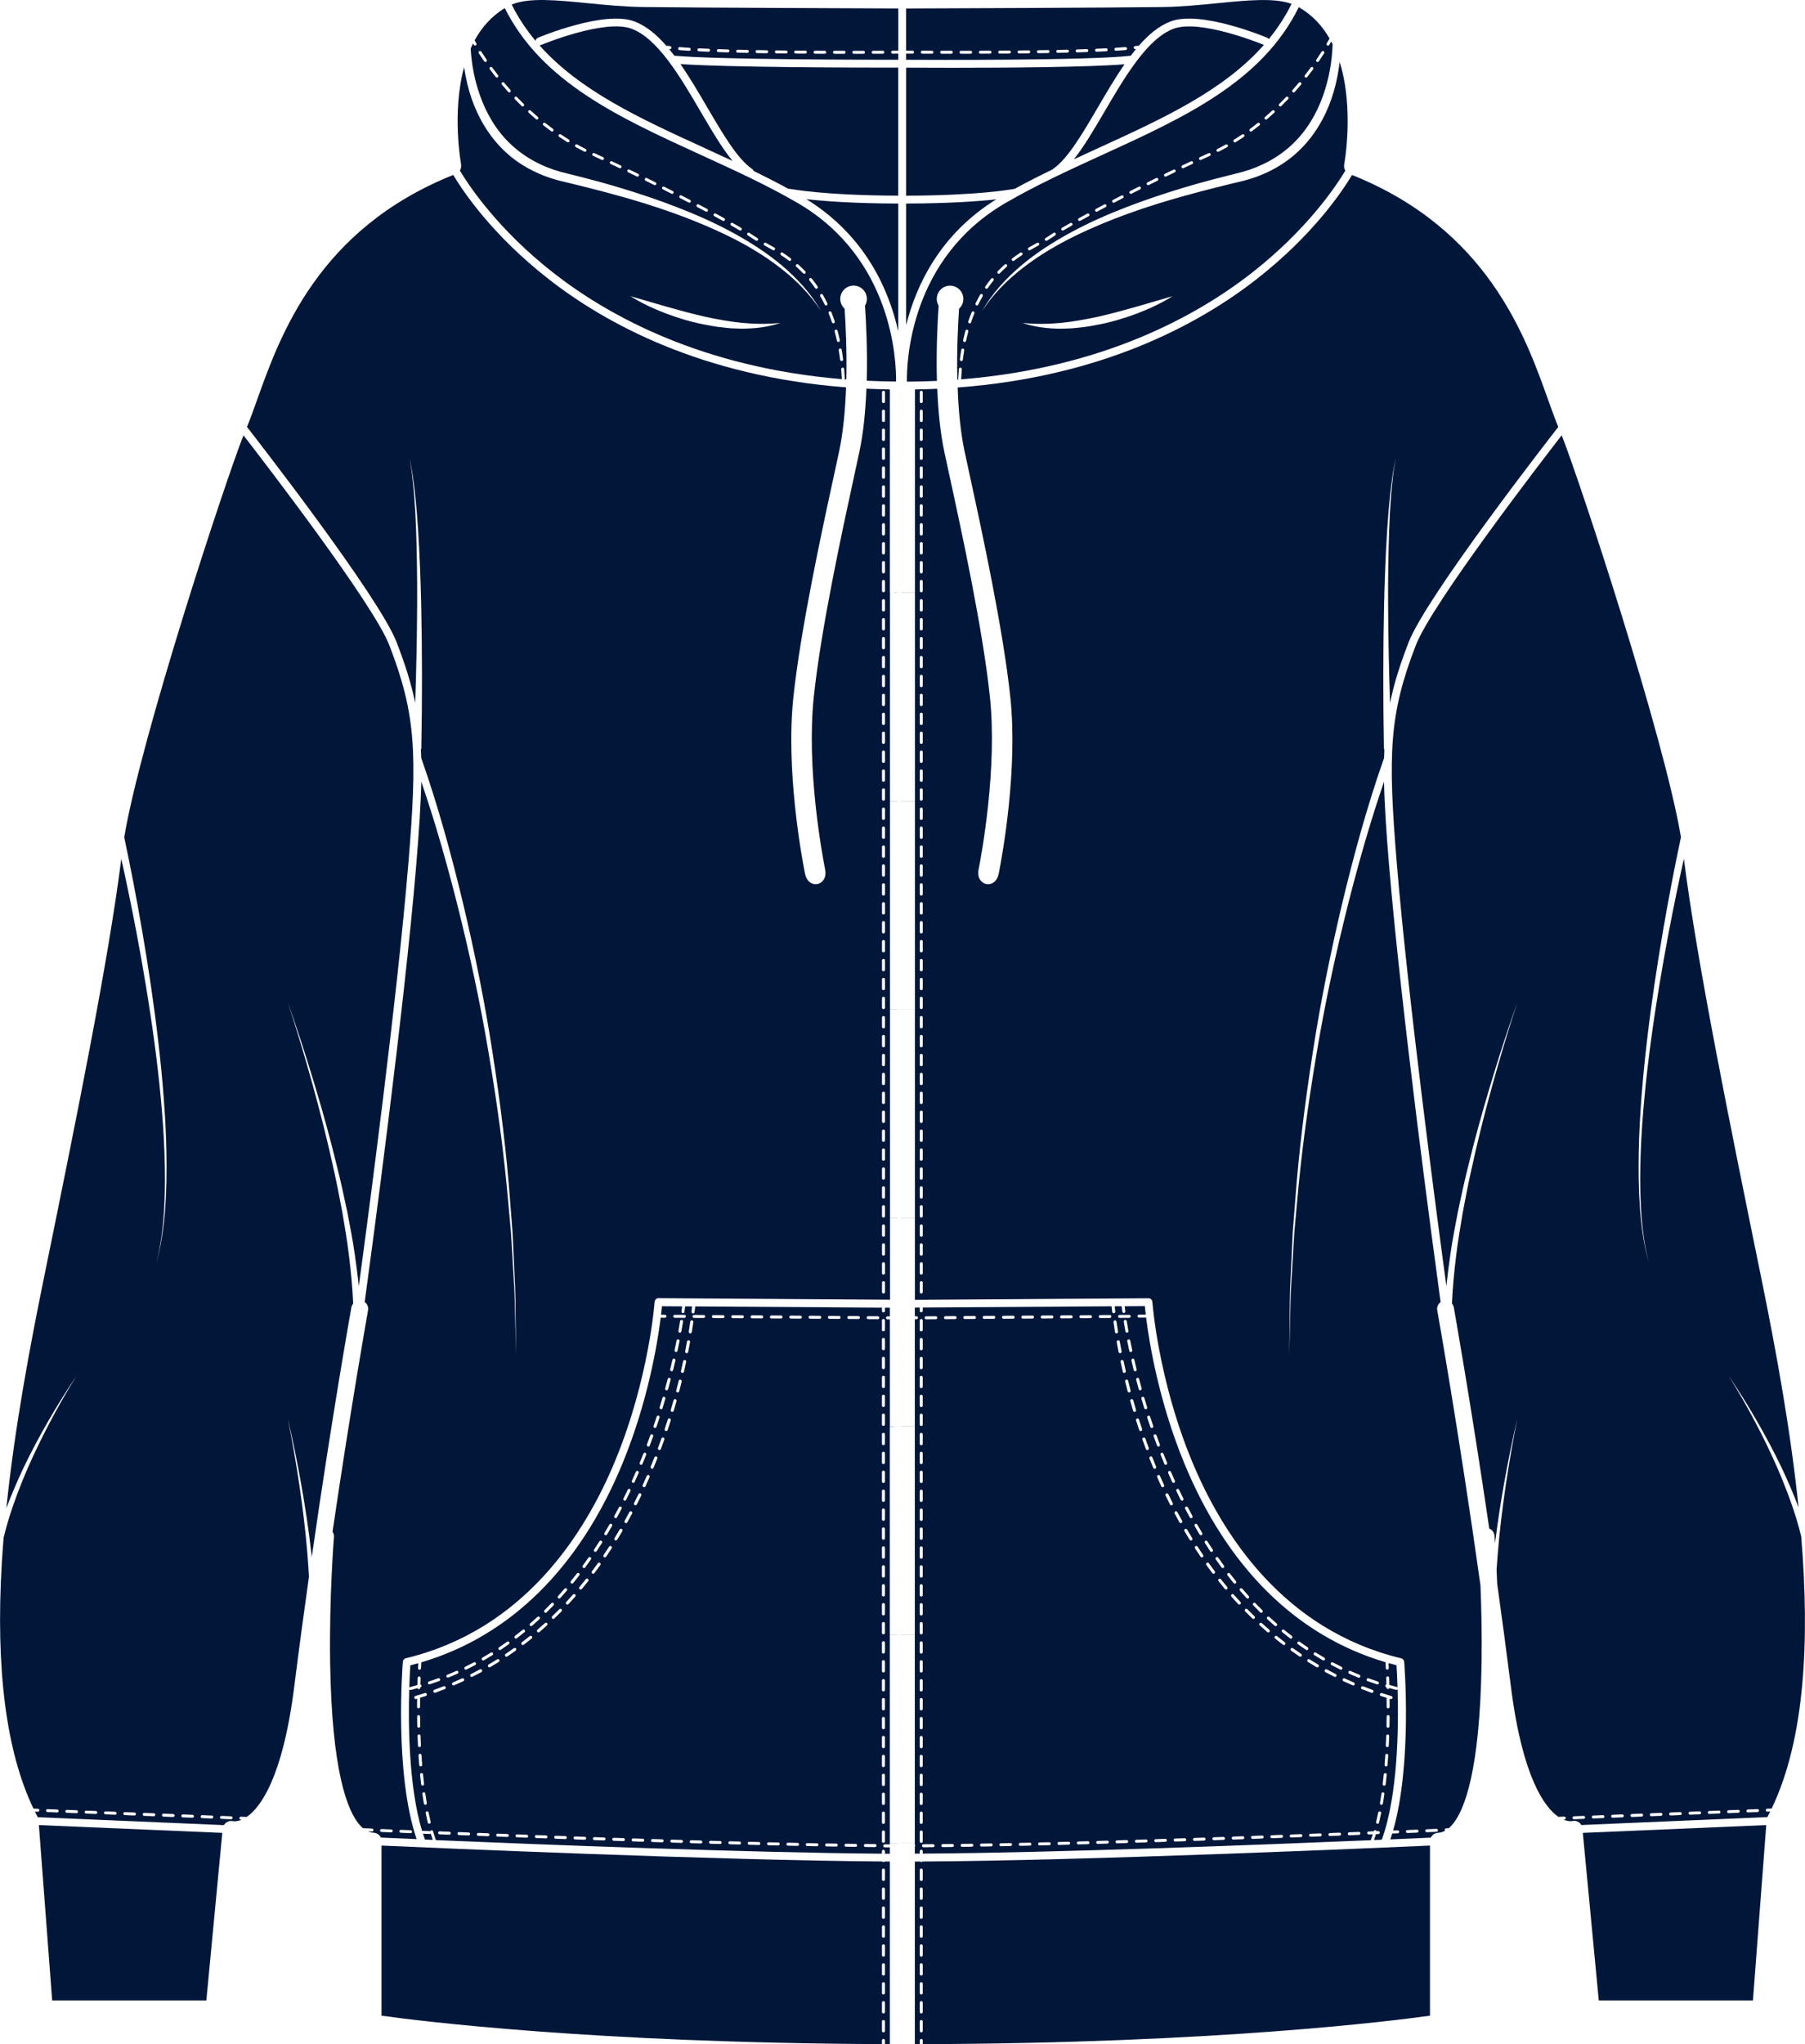 <svg fill="none" height="120" viewBox="0 0 106 120" width="106" xmlns="http://www.w3.org/2000/svg" xmlns:xlink="http://www.w3.org/1999/xlink"><clipPath id="a"><path d="m0 0h106v120h-106z"/></clipPath><g clip-path="url(#a)" fill="#01173a"><path d="m66.401 3.273c.104-.137.209-.27.315-.398-.014.002-.027.004-.042.006-.004 0-.007 0-.011 0-.043 0-.081-.032-.086-.076-.006-.047.028-.091.076-.097.059-.007.113-.014.164-.022.018-.003.035.002.051.009.586-.673 1.212-1.192 1.899-1.445 1.763-.647 5.492.9 5.65.966.04.017.072.043.096.077.512-.628.962-1.312 1.336-2.065-1.016-.368-2.572-.216-4.35-.04-1.057.104-2.15.212-3.276.227-3.006.038-13.48.078-15.01.083v2.477l.379.003c.047 0 .087.039.086.087 0 .047-.039.086-.087.086l-.378-.003v.361c1.432.008 10.664.049 13.187-.235zm-.877-.468c.202-.012.391-.026.566-.04.048-.004.09.031.094.079.004.047-.031.09-.079.094-.175.014-.365.028-.569.04-.002 0-.004 0-.005 0-.045 0-.084-.035-.087-.082-.003-.047.033-.089.081-.092zm-1.134.057c.196-.008.385-.016.567-.025.05-.002.089.034.091.082s-.034.089-.082.091c-.183.009-.372.017-.569.025h-.004c-.046 0-.085-.036-.087-.083-.002-.047.035-.088.083-.09zm-1.136.039c.194-.006.382-.011.568-.018.051-.001.088.036.09.084.002.047-.035.088-.084.09-.186.006-.375.012-.569.018h-.003c-.046 0-.085-.037-.087-.084-.001-.047.036-.088.084-.089zm-1.136.028.568-.013c.045 0 .088.036.089.085.001.047-.036.088-.085.089l-.569.013h-.002c-.047 0-.086-.037-.087-.085s.037-.088.085-.089zm-1.137.02.568-.009c.044-.005.087.037.088.085 0 .047-.037.087-.085.088l-.569.009h-.001c-.047 0-.086-.038-.087-.086 0-.047.037-.087.086-.088zm-1.137.014.569-.007c.044-.001.087.037.088.086 0 .047-.037.087-.086.088l-.569.007c-.047 0-.086-.038-.087-.086 0-.047.038-.087.086-.088zm-1.136.01.568-.004c.051 0 .087.038.088.086 0 .047-.038.087-.086.088l-.569.004c-.047 0-.087-.038-.087-.086s.038-.087.086-.087zm-1.137.006.568-.003c.045-.003.087.038.087.086s-.038.087-.086.087l-.569.003c-.048 0-.087-.038-.087-.087 0-.047.038-.087.087-.087zm-1.137.003h.569c.047 0 .087.037.087.086 0 .047-.038.087-.087.087h-.569c-.047 0-.087-.037-.087-.086 0-.047.038-.087.087-.087zm-1.705.171-.568-.002c-.047 0-.087-.039-.087-.087s.039-.087.087-.087l.568.002c.047 0 .087.039.087.087s-.039.087-.087.087zm.481-.086c0-.047.039-.087.087-.087h.568c.047 0 .087.039.087.087s-.038.087-.087.087h-.568c-.047 0-.087-.039-.087-.088z"/><path d="m25.297 107.646c-.014.01-.03.016-.048.016h-.003l-.407-.016c.037.117.077.232.117.345.148.006.301.013.458.019-.04-.118-.079-.239-.116-.364z"/><path d="m64.711 9.104c-1.899.868-3.863 1.766-5.666 2.815-5.591 3.251-5.803 9.271-5.786 10.486.6-.003 1.188-.018 1.762-.044-.049-1.823.038-3.506.102-4.414-.052-.088-.089-.188-.103-.295-.027-.207.028-.411.155-.577s.311-.271.517-.298c.207-.027.412.028.577.155.165.127.271.311.299.517.034.261-.067.509-.247.676-.06.884-.14 2.455-.101 4.162.021-.002.043-.003.065-.005-.008-.014-.014-.03-.013-.048.01-.195.023-.384.039-.569.004-.047.045-.084.094-.079.047.004.083.046.079.094-.016.182-.029.371-.038.563 0 .01-.003.019-.007.027 8.263-.668 13.787-3.68 17.083-6.258 3.231-2.527 4.929-5.07 5.485-5.997-.002-.003-.004-.007-.006-.011-.011-.019-.023-.037-.031-.057-.005-.011-.008-.024-.012-.036-.006-.018-.013-.035-.017-.054-.003-.012-.003-.025-.005-.037-.003-.019-.006-.039-.007-.059 0-.011.002-.023.002-.034.001-.021.002-.042.006-.065 0-.001 0-.003 0-.004.009-.047.601-3.261-.266-6.022-.014.127-.031.255-.05.382-.09.596-.228 1.187-.424 1.761-.393 1.145-1.032 2.228-1.923 3.076-.886.855-2.014 1.428-3.184 1.742-1.162.277-2.289.556-3.424.87-2.263.622-4.492 1.383-6.596 2.415-1.049.518-2.063 1.117-2.988 1.835-.928.712-1.766 1.555-2.409 2.546.582-1.029 1.398-1.914 2.302-2.679.908-.764 1.916-1.403 2.96-1.966 1.043-.565 2.132-1.042 3.237-1.467 1.106-.427 2.229-.801 3.363-1.142 1.129-.344 2.291-.63 3.418-.915 1.103-.303 2.128-.853 2.949-1.632.823-.778 1.421-1.78 1.798-2.858.341-.958.528-1.993.558-3.007-.027-.054-.054-.108-.083-.16-.033.058-.071.125-.114.199-.016.027-.045.042-.075.042-.015 0-.03-.004-.043-.012-.041-.024-.054-.078-.03-.119.068-.114.122-.212.165-.289-.425-.738-1.01-1.382-1.806-1.837-2.163 4.386-6.73 6.474-11.557 8.68zm-2.411 9.852c.742-.073 1.476-.213 2.206-.367 1.458-.334 2.886-.777 4.35-1.201-.645.413-1.343.728-2.053 1.006-.715.264-1.448.495-2.2.642-.376.073-.752.15-1.136.185-.192.018-.381.047-.573.056l-.576.019c-.768-.003-1.543-.089-2.265-.339.76.079 1.505.067 2.248-.001zm-5.758 2.163c-.005.043-.042.076-.086.076-.004 0-.007 0-.011 0-.047-.006-.081-.049-.076-.097.024-.194.052-.382.083-.565.008-.047.053-.079.1-.071.047.008.079.052.071.1-.03.18-.058.366-.082.558zm.322-1.657c-.048.177-.093.361-.133.547-.009.04-.044.069-.085.069-.006 0-.012 0-.018-.002-.046-.01-.077-.057-.067-.103.041-.189.087-.375.135-.556.012-.046.06-.073.106-.06.046.012.074.06.061.106zm.356-1.065c-.069.171-.134.347-.194.527-.012.036-.045.059-.082.059-.009 0-.018-.001-.027-.004-.045-.015-.07-.065-.054-.11.061-.183.127-.364.198-.537.018-.044.069-.066.113-.047.044.018.066.069.047.113zm.49-1.008c-.093.159-.181.327-.263.495-.015.031-.045.048-.078.048-.013 0-.025-.003-.037-.009-.043-.021-.062-.073-.04-.116.084-.172.174-.343.268-.506.024-.041.077-.056.118-.031.041.024.056.077.031.118zm.634-.923c-.117.144-.23.294-.336.449-.017.024-.044.037-.072.037-.017 0-.034-.005-.049-.015-.039-.027-.049-.081-.022-.12.108-.157.224-.313.344-.46.03-.037.085-.042.122-.012.037.03.042.085.012.122zm.775-.808c-.14.124-.276.255-.405.388-.017.018-.039.026-.062.026s-.043-.008-.059-.024c-.034-.033-.035-.088-.003-.122.131-.137.27-.27.415-.398.035-.032.091-.028.122.007.031.036.028.091-.007.122zm.894-.679c-.16.105-.315.214-.46.324-.016.012-.034.017-.052.017-.026 0-.052-.012-.069-.034-.029-.038-.021-.093.017-.121.148-.112.306-.223.469-.331.04-.026.094-.015.12.025.026.04.015.094-.025.12zm.975-.571c-.153.084-.32.174-.494.276-.014.008-.028.012-.043.012-.03 0-.059-.015-.075-.043-.024-.041-.01-.095.031-.118.176-.102.343-.194.498-.278.042-.023.095-.007.117.034.023.042.007.095-.034.117zm.978-.59c-.114.072-.208.133-.28.183-.059.041-.125.084-.198.127-.014.008-.029.012-.044.012-.029 0-.059-.015-.075-.042-.024-.041-.011-.094.029-.119.069-.041.131-.081.188-.12.074-.051.171-.115.288-.189.04-.025.094-.013.119.027.025.04.013.094-.027.119zm.976-.576c-.179.102-.343.196-.491.283-.014.008-.029.012-.043.012-.029 0-.059-.015-.075-.042-.024-.041-.01-.095.031-.119.149-.088.314-.182.493-.284.041-.023.095-.009.118.032.023.041.009.095-.032.118zm.993-.551c-.173.095-.34.185-.497.273-.013.007-.027.011-.042.011-.03 0-.059-.016-.076-.044-.023-.041-.008-.095.034-.118.158-.088.325-.178.498-.273.042-.023.095-.007.117.034.023.042.007.095-.034.117zm1.001-.537c-.172.091-.339.18-.501.266-.013.007-.027.01-.04.01-.031 0-.06-.016-.077-.045-.022-.042-.007-.095.035-.117.162-.087.33-.175.502-.267.042-.022.095-.006.117.036.022.042.006.095-.036.117zm1.007-.524c-.172.089-.34.175-.504.261-.013.007-.026.01-.04.01-.031 0-.062-.017-.077-.046-.022-.042-.006-.095.036-.117.164-.086.333-.173.505-.261.042-.022.095-.005.117.037.022.042.005.095-.037.117zm1.012-.515c-.172.087-.341.171-.506.256-.012.006-.026.009-.039.009-.031 0-.062-.017-.078-.047-.022-.042-.005-.095.038-.116.167-.085.336-.17.507-.257.042-.021.095-.004.116.038.021.042.004.095-.038.116zm1.017-.506c-.172.085-.341.168-.508.252-.012.006-.025.009-.038.009-.032 0-.062-.017-.078-.048-.021-.042-.004-.095.039-.116.167-.084.338-.167.509-.252.043-.021.095-.003.116.039.021.043.003.095-.039.116zm1.021-.496c-.172.083-.342.165-.511.247-.012.006-.025.009-.038.009-.032 0-.062-.018-.078-.048-.021-.043-.003-.095.04-.116.17-.082.34-.164.511-.247.043-.021.095-.003.116.04.021.043.003.095-.04.116zm1.026-.487c-.172.081-.344.161-.513.242-.012.006-.024.008-.037.008-.032 0-.064-.018-.079-.049-.02-.043-.002-.095.041-.115.171-.081.342-.161.514-.243.043-.02.095-.002.115.041.02.043.002.095-.041.115zm1.03-.477c-.172.079-.345.158-.515.237-.012.005-.024.008-.036.008-.032 0-.064-.018-.079-.05-.02-.043-.001-.095.042-.115.172-.08.344-.158.516-.238.043-.02.095 0 .115.042.02.043 0 .095-.042.115zm1.02-.514c-.164.093-.333.182-.504.268-.012.006-.026.009-.039.009-.031 0-.063-.017-.078-.047-.021-.042-.004-.095.038-.116.17-.086.335-.173.498-.265.041-.023.095-.008.118.033.023.041.008.095-.033.118zm.974-.599c-.156.106-.317.209-.48.31-.014.009-.03.013-.045.013-.029 0-.058-.015-.074-.041-.025-.04-.012-.094.028-.119.161-.1.32-.202.474-.306.039-.027.094-.016.12.023.027.039.016.094-.023.12zm4.259-4.532c.116-.168.22-.326.313-.471.026-.04.08-.052.12-.026.04.026.052.08.026.12-.094.146-.2.306-.316.476-.017.024-.044.037-.072.037-.017 0-.034-.005-.049-.015-.039-.027-.049-.081-.022-.12zm-.671.912c.121-.154.235-.305.342-.451.028-.038.083-.046.121-.018s.046.083.018.121c-.108.147-.223.299-.346.455-.017.022-.042.033-.069.033-.019 0-.037-.006-.053-.018-.037-.029-.044-.084-.015-.122zm-.726.867c.129-.144.252-.287.369-.428.03-.036.086-.041.122-.011.036.03.041.086.011.122-.119.142-.243.286-.373.433-.017.019-.041.029-.065.029-.02 0-.041-.007-.058-.022-.035-.032-.039-.087-.007-.122zm-.78.819c.137-.134.269-.269.397-.403.033-.034.088-.036.122-.003s.036.088.003.122c-.129.135-.262.271-.401.407-.017.016-.038.025-.06.025s-.044-.009-.062-.026c-.033-.034-.033-.089.001-.122zm-.833.764c.145-.124.286-.249.423-.375.035-.032.09-.03.122.005.032.035.03.09-.005.122-.138.127-.281.253-.428.379-.016.014-.036.021-.057.021-.024 0-.049-.01-.066-.03-.031-.036-.027-.091.009-.122zm-.329.495c-.147.117-.299.233-.454.347-.015.011-.033.017-.051.017-.026 0-.052-.012-.07-.035-.028-.038-.02-.093.018-.121.153-.112.304-.227.449-.343.037-.029.092-.023.122.014.029.037.023.092-.014.122z"/><path d="m51.881 109.313c-.029 0-.053-.015-.07-.036-9.622-.068-26.299-.795-29.406-.934v9.987c2.139.298 12.417 1.6 29.389 1.668v-.218c0-.046.038-.085.087-.085.049 0 .087.039.087.085v.219c.097 0 .194 0 .291.001v-10.72c-.102 0-.205-.001-.309-.002-.016.021-.04.035-.069.035zm.087 9.911c0 .047-.038.085-.087.085-.048 0-.087-.038-.087-.085v-.554c0-.047.038-.085.087-.085.049 0 .087.038.087.085zm0-1.11c0 .046-.038.085-.087.085-.048 0-.087-.039-.087-.085v-.556c0-.046.038-.084.087-.084.049 0 .087.038.087.084zm0-1.111c0 .046-.038.084-.087.084-.048 0-.087-.038-.087-.084v-.556c0-.046.038-.085.087-.085.049 0 .087.039.087.085zm0-1.112c0 .047-.038.085-.087.085-.048 0-.087-.038-.087-.085v-.554c0-.047.038-.085.087-.085.049 0 .087.038.087.085zm0-1.11c0 .046-.038.085-.087.085-.048 0-.087-.039-.087-.085v-.556c0-.046.038-.084.087-.084.049 0 .087.038.087.084zm0-1.111c0 .046-.038.084-.087.084-.048 0-.087-.038-.087-.084v-.556c0-.046.038-.085.087-.085.049 0 .087.039.087.085zm0-1.111c0 .047-.038.085-.087.085-.048 0-.087-.038-.087-.085v-.555c0-.047.038-.085.087-.085.049 0 .087.038.087.085zm0-1.111c0 .046-.038.085-.087.085-.048 0-.087-.039-.087-.085v-.556c0-.046.038-.084.087-.084.049 0 .087.038.087.084zm0-1.111c0 .046-.038.084-.087.084-.048 0-.087-.038-.087-.084v-.556c0-.047.038-.085.087-.085.049 0 .087.038.087.085z"/><path d="m84.403 76.924c-.034-.193.05-.378.198-.486-.365-2.667-2.317-17.064-3.031-25.691-.16-1.934-.265-3.503-.292-4.861-.815 2.375-1.505 4.804-2.123 7.244-.721 2.874-1.348 5.776-1.836 8.701-.493 2.924-.902 5.864-1.155 8.821l-.101 1.108c-.035.369-.068.739-.085 1.109l-.13 2.222c-.054.74-.064 1.482-.082 2.225l-.054 2.226.025-2.227c.009-.742.008-1.484.053-2.226l.102-2.225c.012-.371.04-.741.071-1.111l.087-1.11c.214-2.963.585-5.913 1.042-8.85.451-2.938 1.041-5.853 1.727-8.747.691-2.884 1.475-5.742 2.462-8.554.004-.174.011-.346.019-.515h-.025c-.054-2.859-.054-5.716.009-8.573.032-1.428.09-2.857.179-4.283l.077-1.069.103-1.067c.037-.355.091-.709.135-1.063.051-.354.127-.703.189-1.054-.052.353-.12.704-.16 1.058-.035.355-.079.709-.107 1.065l-.074 1.067-.047 1.069c-.05 1.426-.069 2.852-.062 4.279.009 1.953.048 3.909.115 5.861.232-1.136.587-2.263 1.093-3.567 1.048-2.701 8.307-12.022 8.787-12.636-.195-.466-.387-1.008-.607-1.622-1.338-3.745-3.57-9.996-11.507-13.17-.583.978-2.291 3.527-5.588 6.104-3.378 2.642-9.062 5.735-17.571 6.373.045 1.283.163 2.614.411 3.771.088.413.191.884.303 1.401.73 3.364 1.953 8.994 2.38 13.015.451 4.256-.48 9.325-.671 10.297l-.006.031c-.082.454-.368.644-.631.644-.031 0-.063-.003-.093-.008-.286-.05-.549-.35-.472-.807v-.002l.007-.038c.189-.961 1.11-5.969.665-10.159-.424-3.995-1.642-9.609-2.371-12.963-.112-.518-.215-.99-.304-1.404-.243-1.139-.364-2.442-.414-3.703-.43.02-.868.032-1.312.039v11.928h-.841l.014.005h.827v12.231h-.841l.014.005h.826v12.231h-.841l.014.005h.826v12.231h-.841l.014.005h.826v4.803l13.715-.092c.121-.004.224.094.232.216.003.044.329 4.496 2.296 9.28 1.806 4.393 5.408 9.978 12.314 11.64.097.023.169.107.177.207.021.259.465 6.014-.651 9.904l.268-.011c.049-.001.088.035.09.083.002.047-.035.088-.083.09l-.328.013c-.035.117-.073.231-.111.344 1.093-.047 1.914-.083 2.38-.104.076-.159.231-.272.417-.282.146-.008.285-.048.42-.122-.012-.014-.02-.031-.021-.051-.002-.047.035-.088.083-.09l.153-.007c.066-.055.13-.119.193-.192.736-.844 1.634-3.176 1.734-9.5.026-1.671-.012-3.278-.064-4.564-1.274-9.07-2.523-16.06-2.538-16.145zm-30.213-1.072c0 .046-.038.085-.087.085s-.087-.038-.087-.085v-.556c0-.046.038-.085.087-.085s.087.038.087.085zm0-1.111c0 .046-.038.085-.087.085s-.087-.038-.087-.085v-.556c0-.046.038-.085.087-.085s.087.038.087.085zm0-1.111c0 .046-.038.085-.087.085s-.087-.038-.087-.085v-.556c0-.046.038-.085.087-.085s.087.038.087.085zm0-1.11c0 .046-.038.085-.087.085s-.087-.038-.087-.085v-.556c0-.046.038-.085.087-.085s.087.038.087.085zm0-1.129c0 .046-.038.085-.087.085s-.087-.038-.087-.085v-.556c0-.046.038-.085.087-.085s.087.038.087.085zm0-1.111c0 .046-.038.085-.087.085s-.087-.038-.087-.085v-.555c0-.046.038-.085.087-.085s.087.038.087.085zm0-1.11c0 .046-.038.085-.087.085s-.087-.038-.087-.085v-.556c0-.046.038-.085.087-.085s.087.038.087.085zm0-1.111c0 .046-.038.085-.087.085s-.087-.038-.087-.085v-.556c0-.046.038-.085.087-.085s.087.038.087.085zm0-1.111c0 .046-.038.085-.087.085s-.087-.038-.087-.085v-.555c0-.046.038-.085.087-.085s.087.038.087.085zm0-1.11c0 .046-.038.085-.087.085s-.087-.038-.087-.085v-.556c0-.046.038-.085.087-.085s.087.038.087.085zm0-1.111c0 .046-.038.085-.087.085s-.087-.038-.087-.085v-.556c0-.046.038-.085.087-.085s.087.038.087.085zm0-1.11c0 .046-.038.085-.087.085s-.087-.038-.087-.085v-.556c0-.046.038-.085.087-.085s.087.038.087.085zm0-1.111c0 .046-.038.085-.087.085s-.087-.038-.087-.085v-.556c0-.046.038-.085.087-.085s.087.038.087.085zm0-1.111c0 .046-.038.085-.087.085s-.087-.038-.087-.085v-.556c0-.046.038-.085.087-.085s.087.038.087.085zm0-1.11c0 .046-.038.085-.087.085s-.087-.038-.087-.085v-.556c0-.046.038-.085.087-.085s.087.038.087.085zm0-1.129c0 .046-.038.085-.087.085s-.087-.038-.087-.085v-.556c0-.046.038-.085.087-.085s.087.038.087.085zm0-1.111c0 .046-.038.085-.087.085s-.087-.038-.087-.085v-.555c0-.046.038-.085.087-.085s.087.038.087.085zm0-1.11c0 .046-.038.085-.087.085s-.087-.038-.087-.085v-.556c0-.046.038-.085.087-.085s.087.038.087.085zm0-1.111c0 .046-.038.085-.087.085s-.087-.038-.087-.085v-.556c0-.046.038-.085.087-.085s.087.038.087.085zm0-1.111c0 .046-.038.085-.087.085s-.087-.038-.087-.085v-.555c0-.046.038-.085.087-.085s.087.038.087.085zm0-1.11c0 .046-.038.085-.087.085s-.087-.038-.087-.085v-.556c0-.046.038-.085.087-.085s.087.038.087.085zm0-1.111c0 .046-.038.085-.087.085s-.087-.038-.087-.085v-.556c0-.046.038-.085.087-.085s.087.038.087.085zm0-1.11c0 .046-.038.085-.087.085s-.087-.038-.087-.085v-.556c0-.046.038-.085.087-.085s.087.038.087.085zm0-1.111c0 .046-.038.085-.087.085s-.087-.038-.087-.085v-.556c0-.046.038-.085.087-.085s.087.038.087.085zm0-1.111c0 .046-.038.085-.087.085s-.087-.038-.087-.085v-.556c0-.046.038-.085.087-.085s.087.038.087.085zm0-1.11c0 .046-.038.085-.087.085s-.087-.038-.087-.085v-.556c0-.046.038-.085.087-.085s.087.038.087.085zm0-1.129c0 .046-.038.085-.087.085s-.087-.038-.087-.085v-.556c0-.046.038-.085.087-.085s.087.038.087.085zm0-1.111c0 .046-.038.085-.087.085s-.087-.038-.087-.085v-.556c0-.046.038-.085.087-.085s.087.038.087.085zm0-1.11c0 .046-.038.085-.087.085s-.087-.038-.087-.085v-.556c0-.046.038-.085.087-.085s.087.038.087.085zm0-1.111c0 .046-.038.085-.087.085s-.087-.038-.087-.085v-.556c0-.046.038-.085.087-.085s.087.038.087.085zm0-1.111c0 .046-.038.085-.087.085s-.087-.038-.087-.085v-.556c0-.046.038-.085.087-.085s.087.038.087.085zm0-1.11c0 .046-.038.085-.087.085s-.087-.038-.087-.085v-.556c0-.046.038-.085.087-.085s.087.038.087.085zm0-1.111c0 .046-.038.085-.087.085s-.087-.038-.087-.085v-.556c0-.046.038-.085.087-.085s.087.038.087.085zm0-1.11c0 .046-.038.085-.087.085s-.087-.038-.087-.085v-.556c0-.046.038-.085.087-.085s.087.038.087.085zm0-1.111c0 .046-.038.085-.087.085s-.087-.038-.087-.085v-.556c0-.046.038-.085.087-.085s.087.038.087.085zm0-1.111c0 .046-.038.085-.087.085s-.087-.038-.087-.085v-.556c0-.046.038-.085.087-.085s.087.038.087.085zm0-1.11c0 .046-.038.085-.087.085s-.087-.038-.087-.085v-.556c0-.046.038-.085.087-.085s.087.038.087.085zm0-1.129c0 .046-.038.085-.087.085s-.087-.038-.087-.085v-.556c0-.046.038-.085.087-.085s.087.038.087.085zm0-1.111c0 .046-.038.085-.087.085s-.087-.038-.087-.085v-.555c0-.046.038-.085.087-.085s.087.038.087.085zm0-1.11c0 .046-.038.085-.087.085s-.087-.038-.087-.085v-.556c0-.046.038-.085.087-.085s.087.038.087.085zm0-1.111c0 .046-.038.085-.087.085s-.087-.038-.087-.085v-.556c0-.046.038-.085.087-.085s.087.038.087.085zm0-1.111c0 .046-.038.085-.087.085s-.087-.038-.087-.085v-.555c0-.046.038-.085.087-.085s.087.038.087.085zm0-1.11c0 .046-.038.085-.087.085s-.087-.038-.087-.085v-.556c0-.046.038-.085.087-.085s.087.038.087.085zm0-1.111c0 .046-.038.085-.087.085s-.087-.038-.087-.085v-.556c0-.046.038-.085.087-.085s.087.038.087.085zm0-1.11c0 .046-.038.085-.087.085s-.087-.038-.087-.085v-.556c0-.046.038-.085.087-.085s.087.038.087.085zm0-1.111c0 .046-.038.085-.087.085s-.087-.038-.087-.085v-.556c0-.046.038-.085.087-.085s.087.038.087.085zm0-1.111c0 .046-.038.085-.087.085s-.087-.038-.087-.085v-.556c0-.046.038-.085.087-.085s.087.038.087.085zm0-1.11c0 .046-.038.085-.087.085s-.087-.038-.087-.085v-.556c0-.046.038-.085.087-.085s.087.038.087.085zm29.033 84.003-.569.023h-.004c-.046 0-.085-.036-.087-.082-.002-.048.035-.088.083-.09l.569-.023c.048-.002.088.035.09.082.002.048-.035.088-.083.09zm1.139-.047-.57.024h-.004c-.046 0-.085-.036-.087-.083s.035-.087.083-.09l.57-.024c.049-.002.088.036.09.083s-.035.088-.083.09z"/><path d="m93.889 117.437h9.054l.781-10.296-10.772.457z"/><path d="m74.222 2.636c-.266-.109-3.756-1.517-5.295-.952-1.545.568-2.879 2.845-4.056 4.855-.614 1.049-1.206 2.058-1.809 2.814.487-.227.975-.449 1.457-.67 3.745-1.711 7.328-3.351 9.704-6.047z"/><path d="m58.508 11.701c-1.029.114-2.752.242-5.294.248v7.138c.589-2.342 1.99-5.339 5.294-7.386z"/><path d="m20.74 76.524c-.038-.939-.133-1.879-.247-2.814-.098-.843-.245-1.681-.385-2.519-.161-.835-.314-1.672-.503-2.502-.36-1.664-.776-3.317-1.232-4.959-.455-1.642-.939-3.277-1.477-4.895.573 1.605 1.095 3.23 1.588 4.863.492 1.633.947 3.279 1.346 4.939.21.828.381 1.665.563 2.5.159.84.327 1.678.445 2.526.089.611.17 1.225.232 1.843.555-4.089 2.255-16.879 2.91-24.796.534-6.452.455-8.777-1.121-12.84-.948-2.445-7.413-10.834-8.561-12.314-1.093 2.759-6.035 17.788-7.003 23.595.386 1.813.731 3.631 1.047 5.455.37 2.158.695 4.324.947 6.5.127 1.087.238 2.176.319 3.269.084 1.091.147 2.185.165 3.28.02 1.094.007 2.19-.072 3.283-.085 1.09-.231 2.181-.529 3.235.279-1.058.406-2.149.471-3.238.06-1.091.053-2.184.014-3.276-.037-1.091-.12-2.181-.222-3.268-.101-1.087-.23-2.172-.375-3.254-.29-2.165-.653-4.32-1.059-6.466-.272-1.422-.564-2.842-.878-4.256-.775 6.138-2.704 15.589-4.571 24.739-.782 3.83-1.687 8.614-2.18 13.381.309-.817.655-1.618 1.027-2.405.448-.931.935-1.841 1.45-2.734.518-.891 1.058-1.769 1.641-2.617-.551.869-1.058 1.766-1.54 2.674-.479.91-.93 1.833-1.341 2.773-.404.943-.773 1.9-1.078 2.875-.117.389-.225.78-.32 1.174-.04.499-.077.997-.106 1.492-.368 6.219.257 11.061 1.859 14.407l.263.01c.047.002.085.042.083.089-.002.047-.04.084-.087.084h-.003l-.171-.007c.051.104.104.207.158.309.003.006.005.013.008.019l10.932.465c.036-.062.086-.115.146-.158.12-.082.27-.107.412-.069.003 0 .193.033.488-.092l-.053-.002c-.047-.002-.085-.042-.083-.09.002-.047.042-.085.09-.082l.339.013c.015-.01.03-.02.046-.032.733-.525 2.065-2.213 2.745-7.606.281-2.23.575-4.404.866-6.466-.024-.462-.057-.924-.095-1.386-.109-1.325-.272-2.647-.464-3.964-.196-1.317-.42-2.631-.687-3.936.306 1.297.567 2.605.801 3.918.231 1.313.433 2.633.581 3.96.01.087.019.173.028.26 1.197-8.338 2.313-14.578 2.327-14.659.015-.087.054-.163.108-.227zm-17.383 29.875h-.003l-.568-.023c-.047-.002-.085-.042-.083-.089.002-.048.042-.085.09-.083l.568.022c.047.002.085.042.083.09-.002.046-.04.084-.087.084zm1.135.044h-.003l-.568-.022c-.047-.002-.085-.043-.083-.09.002-.047.043-.086.09-.083l.568.022c.047.002.085.043.083.09s-.04.084-.087.084zm1.135.044h-.003l-.568-.022c-.047-.002-.085-.042-.083-.09.002-.047.042-.084.09-.082l.568.022c.047.002.085.042.083.09-.002.046-.04.083-.087.083zm1.135.045h-.003l-.568-.023c-.047-.002-.085-.042-.083-.089.002-.048.043-.086.09-.083l.568.022c.047.002.085.043.083.09-.002.046-.04.084-.087.084zm1.135.044h-.003l-.568-.022c-.047-.002-.085-.043-.083-.09.002-.047.042-.085.09-.083l.568.023c.047.002.085.042.083.089s-.04.084-.087.084zm1.135.044h-.003l-.568-.022c-.047-.002-.085-.042-.083-.09.002-.047.043-.083.09-.082l.568.022c.047.002.085.042.083.09-.002.046-.04.083-.087.083zm1.135.045h-.003l-.568-.022c-.047-.002-.085-.043-.083-.09.002-.048.042-.085.09-.083l.568.022c.047.002.085.043.083.09-.002.046-.04.084-.087.084zm1.135.044h-.003l-.568-.022c-.047-.002-.085-.042-.083-.09.002-.047.043-.084.09-.082l.568.022c.048.002.085.042.083.089s-.04.084-.087.084zm1.135.045h-.003l-.568-.023c-.047-.002-.085-.042-.083-.089.002-.048.042-.086.09-.083l.568.022c.048.002.085.042.083.09-.002.046-.04.084-.087.084zm1.135.044h-.003l-.568-.022c-.047-.002-.085-.043-.083-.09s.043-.084.09-.083l.568.022c.047.002.085.043.083.09-.002.047-.04.084-.087.084z"/><path d="m52.491 83.741h.207s0-.003 0-.005h-.439v-6.284h-.142c-.047-.001-.087-.04-.086-.089 0-.047.041-.086.088-.086h.14v-.509l-.291-.002v.196c0 .046-.038.085-.087.085-.048 0-.087-.038-.087-.085v-.197l-10.968-.073c-.01.094-.021.204-.036.33-.005.045-.044.08-.09.08-.004 0-.007 0-.011 0-.049-.006-.085-.05-.079-.1.014-.117.025-.22.034-.31l-.408-.003c-.011.098-.025.208-.041.322-.006.044-.043.076-.087.076-.004 0-.008 0-.012 0-.048-.007-.082-.051-.076-.099.016-.118.029-.217.038-.298l-1.184-.008c-.011.121-.029.289-.054.5l.233.002c.047 0 .087.039.086.087 0 .047-.039.086-.087.086l-.252-.002c-.197 1.556-.762 4.948-2.23 8.523-2.52 6.136-6.599 10.166-11.829 11.708-.005.095-.012.214-.018.354-.002.046-.04.083-.087.083h-.004c-.047-.002-.085-.043-.083-.091.005-.113.01-.211.015-.294-.155.043-.311.086-.468.126-.015.231-.042.692-.061 1.307.012-.016.028-.029.049-.034.145-.036.287-.077.43-.117.004-.148.008-.287.013-.418.002-.047.042-.083.09-.084.047.002.085.041.084.09-.004.119-.008.246-.012.38.028.008.051.028.06.059.013.046-.013.096-.06.109h-.005v.019c-.002.047-.04.085-.087.085h-.002c-.036 0-.067-.024-.079-.057-.129.036-.257.073-.388.106-.007.002-.014.003-.022.003-.03 0-.058-.015-.074-.04-.06 2.052-.031 5.689.751 8.304l.468.019c.007 0 .014.003.02.005.01-.023.028-.044.054-.051.046-.013.094.013.107.06.051.178.107.351.163.515 6.108.257 18.442.741 26.197.796v-.141c0-.047.038-.085.087-.085.049 0 .087.038.087.085v.142c.098 0 .195.001.291.002v-.376h-.303c-.047-.002-.087-.041-.086-.089 0-.047.034-.08.087-.086h.302v-.051h.438s0-.003 0-.005h-.439v-12.231h.438s0-.003 0-.005h-.439v-12.231h.231zm-11.955-6.154c.007-.049.052-.084.102-.077.05.007.084.052.077.102-.025.179-.056.376-.089.587-.007.044-.045.076-.089.076-.005 0-.01 0-.014-.001-.049-.008-.083-.054-.075-.103.034-.21.064-.405.089-.584zm-.912-.401.568.004c.048 0 .087.039.086.087 0 .047-.039.086-.087.086l-.568-.004c-.047 0-.087-.039-.086-.087 0-.047.039-.09.087-.086zm.105 5.064c-.052.188-.107.377-.164.569-.012.039-.047.065-.086.065-.008 0-.017-.001-.026-.004-.047-.014-.075-.065-.06-.112.058-.192.112-.38.163-.567.013-.047.064-.076.111-.062s.076.064.062.111zm-.114-2.987c.042-.197.082-.385.117-.566.009-.047.056-.079.104-.07.048.009.079.056.07.104-.036.181-.076.371-.118.569-.009.041-.045.07-.086.07-.006 0-.012 0-.018-.002-.047-.01-.078-.058-.068-.105zm.096 2.369c.051-.194.1-.384.146-.572.012-.048.061-.078.109-.066s.078.06.066.109c-.046.188-.095.379-.146.574-.011.04-.047.068-.087.068-.007 0-.015 0-.023-.003-.048-.012-.077-.061-.065-.11zm.216-3.4c-.005 0-.01 0-.016-.001-.047-.009-.08-.054-.071-.103.037-.205.07-.395.098-.57.008-.048.053-.081.101-.073.048.008.081.053.073.101-.028.175-.061.367-.099.573-.008.042-.044.073-.087.073zm-.571 2.156c.047-.193.092-.38.134-.562.011-.047.059-.077.106-.067.048.011.077.059.067.106-.042.182-.087.371-.134.565-.01.04-.045.068-.086.068-.007 0-.014 0-.021-.003-.047-.012-.076-.059-.065-.107zm-.293 1.117c.052-.19.103-.375.15-.558.012-.047.06-.076.108-.062.047.012.076.06.062.108-.047.183-.098.37-.15.56-.011.039-.046.065-.085.065-.008 0-.016-.001-.023-.003-.048-.013-.075-.061-.062-.109zm-.324 1.108c.058-.186.113-.371.166-.553.014-.046.063-.074.109-.059s.074.062.059.109c-.053.182-.109.368-.166.556-.012.038-.046.062-.084.062-.009 0-.017-.001-.026-.004-.046-.014-.073-.064-.059-.11zm-.357 1.098c.062-.185.124-.367.183-.548.015-.046.065-.072.111-.057s.072.065.057.111c-.059.182-.12.365-.184.55-.012.036-.046.059-.084.059-.009 0-.019-.002-.028-.005-.046-.016-.071-.066-.055-.112zm-.39 1.086c.069-.181.135-.362.199-.541.016-.045.068-.07.113-.053.045.016.07.067.053.113-.065.18-.131.362-.2.545-.013.035-.046.057-.083.057-.01 0-.021-.002-.031-.006-.045-.017-.069-.068-.051-.114zm-.424 1.073c.075-.179.146-.357.217-.534.018-.045.07-.068.114-.049.045.018.068.07.049.114-.071.178-.143.358-.218.537-.014.034-.046.054-.082.054-.011 0-.022-.002-.033-.007-.045-.018-.067-.071-.047-.115zm.048 1.799c.044.021.064.076.042.12-.085.177-.172.354-.261.531-.016.031-.047.049-.081.049-.014 0-.027-.003-.04-.01-.044-.022-.062-.077-.039-.121.089-.176.175-.352.26-.528.021-.044.076-.064.12-.042zm-.507-.741c.08-.176.158-.352.234-.527.019-.044.072-.066.116-.045.044.019.066.072.045.116-.077.176-.155.353-.235.53-.015.032-.046.051-.081.051-.012 0-.024-.003-.036-.008-.044-.02-.064-.073-.043-.117zm-.496 1.041c.087-.172.171-.346.253-.518.021-.044.074-.062.117-.041.044.021.062.074.041.117-.083.173-.167.348-.254.521-.015.031-.046.048-.079.048-.013 0-.026-.003-.039-.009-.043-.022-.061-.075-.039-.118zm-.065 1.913c-.1.169-.201.339-.305.508-.017.027-.046.042-.077.042-.016 0-.032-.004-.048-.013-.042-.026-.055-.082-.029-.124.103-.168.204-.336.303-.504.025-.043.081-.058.123-.032.043.025.058.081.032.123zm-.47-.89c.093-.17.184-.339.272-.508.022-.043.076-.059.119-.037s.059.076.037.119c-.09.17-.18.341-.274.511-.016.029-.046.045-.078.045-.014 0-.029-.004-.042-.011-.042-.023-.059-.077-.035-.12zm-1.191 1.974c.107-.16.211-.322.314-.483.026-.041.081-.053.122-.027s.053.081.027.122c-.103.163-.208.326-.316.487-.017.025-.045.039-.074.039-.017 0-.033-.005-.048-.015-.04-.027-.051-.082-.024-.122zm-1.364 1.856c.121-.149.241-.299.358-.451.03-.038.085-.045.124-.016.038.03.045.085.016.124-.118.152-.238.305-.36.455-.017.021-.042.032-.069.032-.019 0-.039-.006-.056-.02-.037-.03-.043-.087-.013-.124zm-.75.873c.129-.142.256-.286.381-.432.031-.037.088-.041.124-.009.037.031.041.088.009.124-.126.146-.254.291-.384.436-.017.019-.041.029-.066.029-.021 0-.042-.007-.059-.023-.036-.032-.038-.089-.006-.124zm-.797.83c.137-.135.271-.271.405-.409.033-.035.09-.036.125-.003.035.033.036.09.003.125-.133.139-.269.277-.408.413-.017.017-.039.025-.061.025s-.045-.009-.063-.026c-.034-.034-.033-.091 0-.125zm.149.892c-.145.132-.293.263-.445.392-.017.014-.037.021-.059.021-.025 0-.05-.011-.069-.031-.032-.037-.028-.095.01-.127.149-.128.296-.257.441-.388.036-.033.094-.03.127.006s.03.094-.006.127zm-.993-.11c.145-.126.287-.255.428-.385.035-.033.092-.031.125.005.033.035.031.092-.005.125-.141.131-.285.261-.432.388-.017.014-.037.022-.058.022-.024 0-.049-.01-.067-.03-.032-.036-.028-.093.008-.124zm-.89.729c.152-.117.303-.236.45-.357.037-.031.093-.025.124.012.031.037.025.093-.012.124-.149.122-.301.243-.455.361-.016.012-.035.018-.053.018-.026 0-.052-.012-.07-.034-.029-.038-.022-.094.016-.123zm.059.743c.029.04.019.097-.021.126-.16.114-.323.226-.488.337-.015.01-.032.015-.049.015-.029 0-.058-.014-.075-.04-.027-.041-.016-.097.025-.125.164-.109.325-.221.483-.334.04-.028.097-.019.126.021zm-.993-.074c.159-.107.317-.216.472-.328.039-.028.095-.019.123.02.028.039.019.095-.02.123-.156.113-.316.223-.477.331-.015.01-.032.015-.048.015-.028 0-.057-.014-.074-.039-.027-.04-.016-.095.024-.122zm-.977.606c.166-.096.331-.195.493-.294.041-.026.096-.013.121.028.026.041.013.096-.028.121-.163.102-.33.201-.498.299-.014.008-.029.012-.043.012-.03 0-.061-.016-.077-.044-.024-.042-.01-.096.032-.12zm-1.015.538c.173-.085.344-.171.512-.26.043-.023.096-.006.119.036.023.043.006.097-.036.119-.171.091-.343.178-.517.263-.012.006-.025.009-.038.009-.032 0-.065-.018-.08-.049-.021-.043-.003-.097.04-.118zm-1.049.467c.178-.073.355-.147.529-.225.044-.02.097 0 .116.044.02.044 0 .097-.044.116-.175.079-.354.154-.535.227-.011.004-.022.006-.033.006-.035 0-.068-.021-.082-.056-.018-.045.004-.097.049-.115zm-1.827 1.422c-.008.003-.017.004-.025.004-.038 0-.075-.025-.086-.065-.014-.047.013-.098.06-.112.19-.057.376-.115.561-.175.047-.016.098.01.114.058.015.047-.01.098-.058.114-.11.036-.223.07-.335.104-.002.172-.003.351-.004.535 0 .048-.039.087-.087.087s-.087-.039-.087-.087c0-.165.001-.325.003-.481-.019.006-.038.012-.058.018zm.056 1.033c0-.047.038-.087.086-.088.047 0 .086.039.087.086.002.185.005.374.009.567.001.047-.037.088-.085.089h-.002c-.046 0-.086-.038-.087-.085-.004-.194-.007-.383-.009-.569zm.05 1.707c-.009-.192-.017-.382-.024-.569-.002-.048.035-.088.084-.09.052 0 .088.036.09.084.006.186.014.375.023.566.002.048-.034.089-.083.091h-.004c-.046 0-.084-.036-.087-.082zm.073 1.136c-.015-.19-.029-.379-.041-.568-.003-.047.033-.088.081-.091.047-.005.089.033.092.08.012.188.025.376.04.565.004.047-.031.09-.08.093-.002 0-.005 0-.007 0-.044 0-.083-.035-.086-.08zm.112 1.134c-.022-.189-.043-.378-.062-.567-.005-.048.03-.09.078-.095.047-.004.09.03.095.078.018.188.039.376.061.562.006.048-.028.091-.076.096-.003 0-.007 0-.01 0-.043 0-.081-.032-.086-.076zm.247 1.201c-.041 0-.078-.031-.086-.073-.031-.185-.06-.374-.088-.564-.007-.047.026-.09.074-.097.047-.006.091.026.098.073.027.189.056.374.087.559.008.047-.023.092-.071.1-.005 0-.01.001-.014.001zm.247 1.11c-.007.002-.013.002-.02.002-.039 0-.075-.026-.084-.066-.044-.183-.085-.369-.123-.558-.009-.047.021-.093.068-.102.047-.009.093.021.102.068.038.187.079.371.122.551.011.047-.017.093-.064.105zm.017-8.182c-.009.003-.018.004-.027.004-.037 0-.072-.023-.084-.06-.015-.046.01-.096.057-.111.184-.059.364-.122.543-.188.045-.017.096.007.113.052.017.045-.007.096-.052.113-.18.066-.363.129-.549.19zm.324.491c-.01.004-.02.005-.03.005-.037 0-.072-.023-.085-.059-.017-.046.007-.099.054-.115.186-.067.368-.136.55-.208.046-.018.099.004.117.051.018.046-.004.099-.051.117-.183.072-.367.142-.555.209zm.817 8.337h-.003l-.568-.023c-.047-.002-.085-.042-.083-.089.002-.048.042-.087.09-.083l.568.022c.047.002.085.042.083.09-.002.046-.04.083-.087.083zm.25-8.764c-.035 0-.069-.02-.083-.054-.019-.045.002-.099.047-.118.18-.078.359-.157.536-.24.045-.021.099-.001.12.043.021.045.001.099-.043.12-.177.083-.358.163-.541.242-.011.005-.023.007-.035.007zm.887 8.808h-.003l-.568-.022c-.047-.002-.085-.043-.083-.09s.041-.085.09-.083l.568.022c.047.002.085.043.083.09-.002.047-.04.084-.087.084zm.183-9.306c-.033 0-.065-.018-.081-.049-.022-.044-.004-.099.04-.121.176-.089.349-.179.521-.272.044-.023.099-.007.122.036.024.043.007.099-.036.122-.172.094-.348.186-.526.274-.013.006-.027.01-.04.01zm.954 9.351h-.003l-.568-.022c-.047-.002-.085-.042-.083-.09.002-.047.043-.085.09-.082l.568.022c.048.002.085.042.083.09-.002.046-.04.083-.087.083zm.083-9.912c-.031 0-.061-.016-.078-.044-.025-.043-.01-.098.032-.123.171-.099.338-.201.502-.304.042-.026.098-.013.124.028.026.041.013.098-.028.124-.167.104-.336.207-.507.307-.014.008-.03.012-.045.012zm1.053 9.956h-.003l-.568-.022c-.047-.002-.085-.042-.084-.089.002-.048.039-.087.09-.084l.568.021c.048.002.085.043.084.09-.002.046-.04.084-.087.084zm1.136.042h-.003l-.568-.021c-.047-.002-.085-.043-.084-.09.002-.047.041-.086.09-.084l.568.022c.048.002.085.042.084.089-.002.047-.04.084-.087.084zm.293-11.691c-.153.124-.309.245-.467.365-.016.012-.035.018-.054.018-.027 0-.054-.012-.072-.035-.03-.039-.022-.096.017-.126.156-.119.311-.24.462-.362.038-.031.096-.025.127.013.031.038.025.096-.013.127zm.843 11.732h-.003l-.568-.021c-.047-.002-.085-.042-.084-.09.002-.047.039-.086.09-.083l.568.02c.048.002.085.042.084.09-.002.046-.04.083-.087.083zm.362-12.911c-.034-.036-.033-.093.002-.127.141-.136.28-.274.418-.413.034-.035.092-.036.127-.001s.036.092.001.127c-.138.14-.278.279-.422.416-.017.017-.04.025-.063.025-.023 0-.047-.009-.065-.027zm.774 12.952h-.003l-.568-.02c-.047-.002-.085-.043-.084-.09.002-.048.039-.083.09-.084l.568.02c.048.002.085.042.084.09-.002.046-.04.084-.087.084zm.118-13.766c-.022 0-.044-.008-.061-.024-.036-.034-.038-.091-.005-.127.134-.144.265-.289.394-.436.032-.037.09-.041.127-.008s.041.09.008.127c-.13.148-.263.294-.398.44-.018.019-.041.028-.066.028zm1.018 13.806h-.003l-.568-.02c-.047-.002-.085-.041-.084-.09.002-.047.041-.085.09-.084l.568.021c.048.002.085.041.084.089-.002.047-.04.084-.087.084zm.206-15.183c-.122.154-.247.308-.374.46-.018.021-.043.032-.07.032-.02 0-.04-.007-.058-.021-.038-.032-.043-.089-.011-.127.126-.151.25-.302.371-.456.031-.039.088-.045.126-.015.039.031.045.088.015.126zm.159-1.276c-.111.158-.223.316-.338.472-.017.023-.044.036-.072.036-.018 0-.036-.005-.052-.017-.039-.029-.047-.084-.019-.123.114-.155.226-.312.335-.468.028-.04.083-.049.123-.022.04.028.049.083.022.123zm.059.699c.118-.157.234-.316.348-.474.029-.04.086-.05.126-.021.04.029.05.085.021.126-.115.16-.231.32-.351.478-.018.023-.044.036-.072.036-.019 0-.038-.006-.054-.018-.039-.03-.047-.087-.018-.126zm.712 15.799h-.003l-.568-.019c-.047-.002-.085-.041-.084-.09.002-.047.041-.083.09-.083l.568.019c.048.002.086.041.084.09-.002.046-.04.083-.087.083zm.449-17.148c-.107.165-.216.33-.328.494-.017.025-.045.039-.075.039-.017 0-.035-.005-.05-.015-.041-.028-.051-.084-.024-.125.111-.162.219-.327.325-.49.027-.041.083-.053.124-.027.041.027.053.083.026.124zm-.273-.81c-.016.027-.045.042-.076.042-.015 0-.031-.004-.045-.013-.041-.025-.056-.08-.03-.121.1-.165.197-.331.293-.497.024-.042.078-.057.12-.032.042.024.057.078.032.12-.096.168-.194.334-.295.5zm.96 17.997h-.003l-.568-.019c-.047-.002-.086-.042-.084-.09s.043-.084.09-.084l.568.019c.048.002.086.042.084.09-.002.046-.04.084-.087.084zm.149-18.665c-.015 0-.03-.004-.043-.011-.043-.024-.059-.079-.035-.122.096-.172.19-.345.281-.517.023-.044.078-.061.122-.037.044.023.06.078.037.122-.092.173-.187.347-.282.52-.016.029-.047.046-.079.046zm.988 18.701h-.003l-.568-.018c-.048-.002-.086-.042-.084-.09.002-.047.043-.084.09-.084l.568.019c.047.002.086.041.084.089-.002.047-.04.084-.087.084zm.401-21.403c-.079.179-.158.36-.241.541-.015.033-.047.052-.082.052-.012 0-.025-.003-.037-.008-.045-.02-.066-.074-.044-.119.082-.179.162-.359.24-.537.02-.045.073-.067.118-.046s.067.073.046.118zm.065-.614c.076-.182.148-.365.22-.547.018-.046.071-.07.117-.051.046.018.07.071.051.117-.072.183-.145.366-.221.55-.014.034-.048.055-.084.055-.011 0-.023-.002-.034-.007-.046-.019-.068-.072-.048-.118zm.672 22.052h-.003l-.568-.018c-.047-.002-.086-.041-.084-.09.002-.047.041-.083.09-.083l.568.018c.047.002.086.041.084.09-.001.046-.04.083-.087.083zm.129-23.644c-.065.184-.132.37-.202.557-.013.036-.047.059-.085.059-.01 0-.021-.002-.031-.006-.046-.017-.071-.07-.053-.116.07-.185.136-.371.201-.554.016-.047.068-.072.115-.056.046.016.072.068.056.115zm.107-.499c-.009 0-.019-.001-.028-.005-.048-.016-.073-.067-.057-.114.062-.189.124-.375.183-.561.015-.047.066-.074.113-.059.047.015.074.066.059.113-.059.186-.12.374-.182.564-.012.037-.048.061-.086.061zm.902 24.178h-.003l-.57-.018c-.047-.001-.086-.041-.084-.088.002-.048.038-.084.089-.084l.57.017c.047.001.086.041.084.089-.001.047-.04.084-.087.084zm.272-28.239c-.04.188-.083.381-.128.579-.009.041-.046.07-.088.07-.007 0-.013 0-.02-.002-.048-.011-.079-.059-.068-.108.045-.197.088-.389.128-.576.01-.049.059-.08.107-.07.049.01.08.059.07.107zm.031-.508c-.006 0-.011 0-.017-.002-.049-.01-.081-.057-.071-.106.039-.202.076-.395.109-.58.009-.049.056-.082.105-.073s.082.055.073.105c-.033.185-.07.38-.11.583-.008.043-.046.073-.088.073zm.833 28.781h-.003l-.568-.016c-.047-.001-.086-.042-.084-.089.001-.047.04-.086.089-.084l.568.016c.047.001.086.042.084.089-.001.048-.04.084-.087.084zm.166-30.85-.568-.004c-.047 0-.087-.039-.086-.087 0-.047.037-.086.087-.086l.568.004c.047 0 .087.039.086.087 0 .047-.039.086-.087.086zm.968 30.881h-.002l-.566-.016c-.047-.001-.086-.041-.084-.089.001-.047.043-.083.089-.083l.566.016c.047.001.086.041.084.088-.001.048-.039.084-.087.084zm.168-30.873-.568-.004c-.047 0-.087-.039-.086-.087 0-.047.035-.083.087-.086l.568.004c.047 0 .087.039.086.087 0 .047-.039.086-.087.086zm.968 30.903h-.002l-.568-.015c-.047-.001-.086-.041-.084-.088.001-.048.037-.084.089-.085l.568.015c.047.001.086.041.085.089-.001.047-.039.084-.087.084zm.168-30.895-.568-.004c-.047 0-.087-.039-.086-.087 0-.047.045-.091.087-.086l.568.004c.047 0 .087.039.086.087 0 .047-.039.086-.087.086zm.969 30.924h-.002l-.568-.015c-.047-.001-.086-.041-.085-.088.001-.048.041-.086.089-.085l.568.014c.047.001.086.042.085.089s-.039.085-.087.085zm.167-30.916-.568-.004c-.047 0-.087-.039-.086-.087 0-.047.043-.088.087-.086l.568.004c.047 0 .087.039.086.087 0 .047-.039.086-.087.086zm.97 30.943h-.002l-.568-.013c-.047-.001-.086-.041-.085-.089.001-.047.044-.086.089-.085l.568.013c.047.001.086.041.085.089s-.039.085-.087.085zm.166-30.935-.568-.004c-.047 0-.087-.039-.086-.088 0-.047.041-.084.087-.086l.568.004c.048 0 .087.039.086.087 0 .047-.039.086-.087.086zm.97 30.959h-.002l-.569-.012c-.047-.001-.086-.04-.085-.089.001-.047.044-.084.089-.085l.568.013c.047.001.086.04.085.088 0 .048-.039.085-.087.085zm.166-30.951-.568-.004c-.047 0-.087-.039-.086-.087 0-.047.039-.08.087-.086l.568.004c.048 0 .087.039.086.087 0 .047-.039.086-.087.086zm.971 30.973h-.002l-.569-.011c-.047 0-.086-.04-.085-.088 0-.047.04-.087.089-.084l.568.011c.047 0 .086.04.085.088 0 .047-.039.084-.087.084zm.165-30.965-.568-.004c-.047 0-.087-.039-.086-.087 0-.047.037-.089.088-.086l.568.004c.048 0 .087.039.086.088 0 .047-.039.086-.087.086zm.972 30.984h-.001l-.569-.009c-.047 0-.086-.04-.085-.087 0-.048.039-.091.088-.085l.568.009c.047 0 .086.04.085.088 0 .047-.039.085-.087.085zm.164-30.976-.568-.004c-.047 0-.087-.039-.086-.087 0-.047.035-.085.087-.086l.568.004c.048 0 .087.039.086.087 0 .047-.039.086-.087.086zm.973 30.993h-.001l-.569-.009c-.047 0-.086-.04-.086-.087 0-.048.046-.084.088-.086l.568.008c.047 0 .086.04.086.088 0 .047-.039.086-.087.086zm.163-30.985-.568-.004c-.047 0-.087-.039-.086-.087 0-.047.045-.082.087-.086l.568.004c.048 0 .087.039.086.087 0 .047-.039.086-.087.086zm.975 30.997-.569-.005c-.047 0-.086-.04-.086-.088s.038-.089.088-.086l.568.005c.048 0 .087.04.086.088 0 .047-.039.086-.087.086zm.161-30.987-.568-.004c-.047 0-.087-.039-.086-.087 0-.047.043-.09.087-.086l.568.004c.048 0 .087.039.086.087 0 .047-.039.086-.087.086zm.418 30.653c0 .046-.038.085-.087.085s-.087-.039-.087-.085v-.556c0-.046.038-.085.087-.085s.087.039.087.085zm0-1.112c0 .047-.038.085-.087.085s-.087-.038-.087-.085v-.554c0-.047.038-.085.087-.085s.087.038.087.085zm0-1.11c0 .046-.038.085-.087.085s-.087-.039-.087-.085v-.556c0-.046.038-.084.087-.084s.087.038.087.084zm0-1.111c0 .046-.038.084-.087.084s-.087-.038-.087-.084v-.556c0-.046.038-.085.087-.085s.087.039.087.085zm0-1.112c0 .047-.038.085-.087.085s-.087-.038-.087-.085v-.554c0-.047.038-.085.087-.085s.087.038.087.085zm0-1.11c0 .046-.038.085-.087.085s-.087-.039-.087-.085v-.556c0-.046.038-.084.087-.084s.087.038.087.084zm0-1.111c0 .046-.038.084-.087.084s-.087-.038-.087-.084v-.556c0-.046.038-.085.087-.085s.087.039.087.085zm0-1.111c0 .047-.038.085-.087.085s-.087-.038-.087-.085v-.555c0-.046.038-.085.087-.085s.087.038.087.085zm0-1.111c0 .046-.038.085-.087.085s-.087-.038-.087-.085v-.556c0-.046.038-.085.087-.085s.087.038.087.085zm0-1.111c0 .046-.038.085-.087.085s-.087-.038-.087-.085v-.556c0-.046.038-.085.087-.085s.087.038.087.085zm0-1.11c0 .046-.038.085-.087.085s-.087-.038-.087-.085v-.556c0-.046.038-.085.087-.085s.087.038.087.085zm0-1.129c0 .046-.038.085-.087.085s-.087-.038-.087-.085v-.556c0-.046.038-.085.087-.085s.087.038.087.085zm0-1.111c0 .046-.038.085-.087.085s-.087-.038-.087-.085v-.556c0-.046.038-.085.087-.085s.087.038.087.085zm0-1.11c0 .046-.038.085-.087.085s-.087-.038-.087-.085v-.556c0-.046.038-.085.087-.085s.087.038.087.085zm0-1.111c0 .046-.038.085-.087.085s-.087-.038-.087-.085v-.556c0-.046.038-.085.087-.085s.087.038.087.085zm0-1.111c0 .046-.038.085-.087.085s-.087-.038-.087-.085v-.556c0-.046.038-.085.087-.085s.087.038.087.085zm0-1.11c0 .046-.038.085-.087.085s-.087-.038-.087-.085v-.556c0-.046.038-.085.087-.085s.087.038.087.085zm0-1.111c0 .046-.038.085-.087.085s-.087-.038-.087-.085v-.556c0-.046.038-.085.087-.085s.087.038.087.085zm0-1.11c0 .046-.038.085-.087.085s-.087-.038-.087-.085v-.556c0-.046.038-.085.087-.085s.087.038.087.085zm0-1.111c0 .046-.038.085-.087.085s-.087-.038-.087-.085v-.556c0-.046.038-.085.087-.085s.087.038.087.085zm0-1.111c0 .046-.038.085-.087.085s-.087-.038-.087-.085v-.556c0-.046.038-.085.087-.085s.087.038.087.085zm0-1.11c0 .046-.038.085-.087.085s-.087-.038-.087-.085v-.556c0-.046.038-.085.087-.085s.087.038.087.085zm0-1.129c0 .046-.038.085-.087.085s-.087-.038-.087-.085v-.556c0-.046.038-.085.087-.085s.087.038.087.085zm0-1.111c0 .046-.038.085-.087.085s-.087-.038-.087-.085v-.555c0-.046.038-.085.087-.085s.087.038.087.085zm0-1.11c0 .046-.038.085-.087.085s-.087-.038-.087-.085v-.556c0-.046.038-.085.087-.085s.087.038.087.085zm0-1.111c0 .046-.038.085-.087.085s-.087-.038-.087-.085v-.556c0-.046.038-.085.087-.085s.087.038.087.085zm0-1.111c0 .046-.038.085-.087.085s-.087-.038-.087-.085v-.556c0-.046.038-.085.087-.085s.087.038.087.085zm0-1.11c0 .046-.038.085-.087.085s-.087-.038-.087-.085v-.556c0-.046.038-.085.087-.085s.087.038.087.085z"/><path d="m34.508.187c-1.842-.182-3.447-.34-4.459.081.39.78.863 1.486 1.402 2.131.011-.079.06-.149.139-.182.157-.067 3.887-1.614 5.65-.966.688.253 1.313.772 1.9 1.445.015-.008.032-.012.05-.009.051.007.107.015.166.022.047.006.081.049.076.097-.005.043-.042.076-.086.076-.003 0-.007 0-.011 0-.015-.002-.027-.004-.042-.006.105.127.209.259.312.394 2.527.236 11.585.239 13.149.239v-.36l-.337.002c-.047 0-.087-.038-.087-.086s.038-.087.086-.087l.338-.002v-2.48c-1.673-.006-11.989-.044-14.967-.083-1.125-.014-2.218-.122-3.276-.227zm16.769 2.795.568-.002c.047 0 .087.038.087.087 0 .047-.038.087-.087.087l-.568.002c-.047 0-.087-.038-.087-.087 0-.047.038-.087.087-.087zm-1.136.002h.568c.047 0 .087.038.087.086s-.038.087-.087.087h-.568c-.047 0-.087-.038-.087-.086 0-.047.038-.087.087-.087zm-1.137-.001h.569c.047 0 .087.039.087.088 0 .047-.039.087-.087.087h-.569c-.047-.001-.087-.04-.087-.088s.039-.087.087-.087zm-1.137-.004.568.003c.047 0 .087.039.087.087s-.039.087-.087.087l-.569-.003c-.047 0-.087-.039-.086-.087 0-.047.033-.089.087-.086zm-1.137-.008.568.004c.047 0 .087.039.086.087 0 .047-.039.086-.087.086l-.569-.004c-.047 0-.087-.039-.086-.088 0-.047.034-.093.088-.086zm-1.136-.012.569.007c.047 0 .086.039.086.088 0 .047-.039.086-.087.086l-.569-.007c-.047 0-.086-.039-.086-.088 0-.047.039-.088.088-.086zm-1.137-.017.568.009c.047 0 .086.04.086.088s-.039.086-.087.086h-.001l-.569-.009c-.047 0-.086-.04-.085-.088 0-.047.041-.09.088-.085zm-1.136-.024.568.013c.047 0 .086.04.085.089 0 .047-.039.085-.087.085h-.002l-.569-.013c-.047-.001-.086-.041-.085-.089.001-.047.045-.085.089-.085zm-1.136-.033c.186.006.374.012.568.018.047.001.086.041.084.089-.001.047-.04.084-.087.084h-.003c-.194-.006-.383-.011-.569-.018-.047-.002-.085-.041-.084-.09.002-.047.039-.085.09-.084zm-1.135-.046c.182.009.371.017.567.025.047.002.085.042.083.09-.002.046-.04.083-.087.083h-.004c-.197-.008-.386-.016-.569-.025-.047-.002-.085-.043-.082-.091.002-.047.042-.085.091-.082zm-1.132-.072c.174.014.363.028.566.04.047.003.084.044.081.092-.003.046-.041.082-.087.082-.002 0-.004 0-.005 0-.204-.012-.393-.026-.569-.04-.048-.004-.083-.045-.079-.094.004-.047.045-.083.094-.079z"/><path d="m61.799 9.951c.009-.009.019-.018.031-.026.866-.588 1.728-2.06 2.641-3.619.508-.868 1.025-1.749 1.569-2.533-2.145.175-6.981.207-10.121.207-1.289 0-2.292-.005-2.704-.008v7.516c4.134-.01 6.115-.356 6.373-.404.723-.396 1.465-.77 2.212-1.132z"/><path d="m41.359 8.683c.551.252 1.108.507 1.663.766-.629-.764-1.246-1.816-1.886-2.911-1.177-2.01-2.511-4.287-4.056-4.855-1.593-.585-5.275.943-5.311.958-.029.012-.06.018-.091.018 2.376 2.681 5.949 4.315 9.681 6.022z"/><path d="m52.751 19.457v-7.507c-2.652-.008-4.401-.144-5.397-.258 3.491 2.157 4.864 5.373 5.397 7.766z"/><path d="m52.491 34.795h.207s0-.003 0-.005h-.439v-11.928c-.467-.008-.927-.022-1.378-.044-.05 1.264-.171 2.568-.414 3.708-.089.414-.191.886-.304 1.404-.728 3.354-1.948 8.969-2.371 12.963-.444 4.19.476 9.197.665 10.159l.007.038v.002c.078.457-.185.757-.471.807-.03.005-.062.008-.093.008-.263 0-.55-.191-.631-.645l-.006-.031c-.192-.973-1.123-6.041-.671-10.297.427-4.02 1.649-9.65 2.38-13.015.112-.516.215-.987.303-1.401.247-1.159.365-2.493.411-3.778-8.46-.651-14.115-3.732-17.481-6.366-3.297-2.579-5.005-5.126-5.588-6.104-7.936 3.174-10.17 9.425-11.507 13.17-.219.614-.413 1.156-.607 1.622.479.614 7.739 9.936 8.787 12.636.505 1.304.861 2.432 1.093 3.567.066-1.952.106-3.908.115-5.861.006-1.427-.012-2.853-.062-4.279l-.047-1.069-.074-1.067c-.027-.356-.072-.71-.107-1.065-.04-.354-.108-.705-.159-1.058.061.351.138.701.189 1.054.044.354.099.708.135 1.063l.103 1.067.077 1.069c.089 1.426.146 2.854.179 4.283.064 2.858.064 5.714.009 8.574h-.025c.008.167.014.339.019.513.988 2.813 1.77 5.671 2.462 8.555.686 2.892 1.276 5.809 1.728 8.747.456 2.936.827 5.887 1.042 8.85l.087 1.11c.031.37.059.74.071 1.111l.102 2.225c.044.741.044 1.484.053 2.226l.025 2.227-.054-2.226c-.019-.741-.027-1.484-.082-2.225l-.13-2.222c-.017-.37-.049-.74-.085-1.109l-.101-1.108c-.252-2.957-.662-5.898-1.155-8.821-.488-2.926-1.115-5.826-1.836-8.701-.618-2.44-1.307-4.87-2.123-7.244-.027 1.357-.133 2.927-.292 4.861-.714 8.627-2.666 23.025-3.031 25.69.149.108.232.293.198.486-.013.075-.984 5.506-2.085 12.999.059.089.091.197.082.311-.003.035-.283 3.549-.223 7.4.1 6.324.998 8.656 1.734 9.501.064.072.128.136.193.191l.533.022c.047.002.085.043.083.09s-.04.083-.087.083h-.004l-.233-.01c.11.048.224.077.342.083.186.011.342.124.417.282.425.019 1.147.051 2.1.092-1.314-3.875-.831-10.141-.809-10.412.008-.1.08-.182.176-.207 6.905-1.662 10.508-7.247 12.314-11.64 1.967-4.785 2.293-9.236 2.296-9.28.008-.121.109-.216.231-.216h.002l13.592.09v-4.8h.438s0-.003 0-.005h-.439v-12.231h.438s0-.003 0-.005h-.439v-12.231h.438s0-.003 0-.005h-.439v-12.231h.231zm-29.517 72.774h-.004l-.569-.024c-.047-.002-.085-.042-.083-.09.002-.047.043-.084.09-.082l.569.024c.047.002.085.042.083.09-.002.046-.04.082-.087.082zm.573-.149.569.023c.047.002.085.043.083.09-.002.046-.04.083-.087.083h-.004l-.569-.024c-.047-.002-.085-.042-.083-.089.002-.048.04-.085.09-.083zm28.423-31.568c0 .046-.038.085-.087.085-.049 0-.087-.038-.087-.085v-.556c0-.046.038-.085.087-.085.048 0 .087.038.087.085zm0-1.111c0 .046-.038.085-.087.085-.049 0-.087-.038-.087-.085v-.556c0-.046.038-.085.087-.085.048 0 .087.038.087.085zm0-1.111c0 .046-.038.085-.087.085-.049 0-.087-.038-.087-.085v-.556c0-.046.038-.085.087-.085.048 0 .087.038.087.085zm0-1.11c0 .046-.038.085-.087.085-.049 0-.087-.038-.087-.085v-.556c0-.046.038-.085.087-.085.048 0 .087.038.087.085zm0-1.129c0 .046-.038.085-.087.085-.049 0-.087-.038-.087-.085v-.556c0-.046.038-.085.087-.085.048 0 .087.038.087.085zm0-1.111c0 .046-.038.085-.087.085-.049 0-.087-.038-.087-.085v-.555c0-.046.038-.085.087-.085.048 0 .087.038.087.085zm0-1.11c0 .046-.038.085-.087.085-.049 0-.087-.038-.087-.085v-.556c0-.046.038-.085.087-.085.048 0 .087.038.087.085zm0-1.111c0 .046-.038.085-.087.085-.049 0-.087-.038-.087-.085v-.556c0-.046.038-.085.087-.085.048 0 .087.038.087.085zm0-1.111c0 .046-.038.085-.087.085-.049 0-.087-.038-.087-.085v-.555c0-.046.038-.085.087-.085.048 0 .087.038.087.085zm0-1.11c0 .046-.038.085-.087.085-.049 0-.087-.038-.087-.085v-.556c0-.046.038-.085.087-.085.048 0 .087.038.087.085zm0-1.111c0 .046-.038.085-.087.085-.049 0-.087-.038-.087-.085v-.556c0-.046.038-.085.087-.085.048 0 .087.038.087.085zm0-1.11c0 .046-.038.085-.087.085-.049 0-.087-.038-.087-.085v-.556c0-.046.038-.085.087-.085.048 0 .087.038.087.085zm0-1.111c0 .046-.038.085-.087.085-.049 0-.087-.038-.087-.085v-.556c0-.046.038-.085.087-.085.048 0 .087.038.087.085zm0-1.111c0 .046-.038.085-.087.085-.049 0-.087-.038-.087-.085v-.556c0-.046.038-.085.087-.085.048 0 .087.038.087.085zm0-1.11c0 .046-.038.085-.087.085-.049 0-.087-.038-.087-.085v-.556c0-.046.038-.085.087-.085.048 0 .087.038.087.085zm0-1.129c0 .046-.038.085-.087.085-.049 0-.087-.038-.087-.085v-.556c0-.046.038-.085.087-.085.048 0 .087.038.087.085zm0-1.111c0 .046-.038.085-.087.085-.049 0-.087-.038-.087-.085v-.555c0-.046.038-.085.087-.085.048 0 .087.038.087.085zm0-1.11c0 .046-.038.085-.087.085-.049 0-.087-.038-.087-.085v-.556c0-.046.038-.085.087-.085.048 0 .087.038.087.085zm0-1.111c0 .046-.038.085-.087.085-.049 0-.087-.038-.087-.085v-.556c0-.046.038-.085.087-.085.048 0 .087.038.087.085zm0-1.111c0 .046-.038.085-.087.085-.049 0-.087-.038-.087-.085v-.555c0-.046.038-.085.087-.085.048 0 .087.038.087.085zm0-1.11c0 .046-.038.085-.087.085-.049 0-.087-.038-.087-.085v-.556c0-.046.038-.085.087-.085.048 0 .087.038.087.085zm0-1.111c0 .046-.038.085-.087.085-.049 0-.087-.038-.087-.085v-.556c0-.046.038-.085.087-.085.048 0 .087.038.087.085zm0-1.11c0 .046-.038.085-.087.085-.049 0-.087-.038-.087-.085v-.556c0-.046.038-.085.087-.085.048 0 .087.038.087.085zm0-1.111c0 .046-.038.085-.087.085-.049 0-.087-.038-.087-.085v-.556c0-.046.038-.085.087-.085.048 0 .087.038.087.085zm0-1.111c0 .046-.038.085-.087.085-.049 0-.087-.038-.087-.085v-.556c0-.046.038-.085.087-.085.048 0 .087.038.087.085zm0-1.11c0 .046-.038.085-.087.085-.049 0-.087-.038-.087-.085v-.556c0-.046.038-.085.087-.085.048 0 .087.038.087.085zm0-1.129c0 .046-.038.085-.087.085-.049 0-.087-.038-.087-.085v-.556c0-.046.038-.085.087-.085.048 0 .087.038.087.085zm0-1.111c0 .046-.038.085-.087.085-.049 0-.087-.038-.087-.085v-.556c0-.046.038-.085.087-.085.048 0 .087.038.087.085zm0-1.11c0 .046-.038.085-.087.085-.049 0-.087-.038-.087-.085v-.556c0-.046.038-.085.087-.085.048 0 .087.038.087.085zm0-1.111c0 .046-.038.085-.087.085-.049 0-.087-.038-.087-.085v-.556c0-.046.038-.085.087-.085.048 0 .087.038.087.085zm0-1.111c0 .046-.038.085-.087.085-.049 0-.087-.038-.087-.085v-.556c0-.046.038-.085.087-.085.048 0 .087.038.087.085zm0-1.11c0 .046-.038.085-.087.085-.049 0-.087-.038-.087-.085v-.556c0-.046.038-.085.087-.085.048 0 .087.038.087.085zm0-1.111c0 .046-.038.085-.087.085-.049 0-.087-.038-.087-.085v-.556c0-.046.038-.085.087-.085.048 0 .087.038.087.085zm0-1.11c0 .046-.038.085-.087.085-.049 0-.087-.038-.087-.085v-.556c0-.046.038-.085.087-.085.048 0 .087.038.087.085zm0-1.111c0 .046-.038.085-.087.085-.049 0-.087-.038-.087-.085v-.556c0-.046.038-.085.087-.085.048 0 .087.038.087.085zm0-1.111c0 .046-.038.085-.087.085-.049 0-.087-.038-.087-.085v-.556c0-.046.038-.085.087-.085.048 0 .087.038.087.085zm0-1.11c0 .046-.038.085-.087.085-.049 0-.087-.038-.087-.085v-.556c0-.046.038-.085.087-.085.048 0 .087.038.087.085zm0-1.129c0 .046-.038.085-.087.085-.049 0-.087-.038-.087-.085v-.556c0-.046.038-.085.087-.085.048 0 .087.038.087.085zm0-1.111c0 .046-.038.085-.087.085-.049 0-.087-.038-.087-.085v-.555c0-.046.038-.085.087-.085.048 0 .087.038.087.085zm0-1.11c0 .046-.038.085-.087.085-.049 0-.087-.038-.087-.085v-.556c0-.046.038-.085.087-.085.048 0 .087.038.087.085zm0-1.111c0 .046-.038.085-.087.085-.049 0-.087-.038-.087-.085v-.556c0-.046.038-.085.087-.085.048 0 .087.038.087.085zm0-1.111c0 .046-.038.085-.087.085-.049 0-.087-.038-.087-.085v-.555c0-.046.038-.085.087-.085.048 0 .087.038.087.085zm0-1.11c0 .046-.038.085-.087.085-.049 0-.087-.038-.087-.085v-.556c0-.046.038-.085.087-.085.048 0 .087.038.087.085zm0-1.111c0 .046-.038.085-.087.085-.049 0-.087-.038-.087-.085v-.556c0-.046.038-.085.087-.085.048 0 .087.038.087.085zm0-1.11c0 .046-.038.085-.087.085-.049 0-.087-.038-.087-.085v-.556c0-.046.038-.085.087-.085.048 0 .087.038.087.085zm0-1.111c0 .046-.038.085-.087.085-.049 0-.087-.038-.087-.085v-.556c0-.046.038-.085.087-.085.048 0 .087.038.087.085zm0-1.111c0 .046-.038.085-.087.085-.049 0-.087-.038-.087-.085v-.556c0-.046.038-.085.087-.085.048 0 .087.038.087.085zm0-1.11c0 .046-.038.085-.087.085-.049 0-.087-.038-.087-.085v-.556c0-.046.038-.085.087-.085.048 0 .087.038.087.085z"/><path d="m27.073 9.663c.004.022.005.043.006.065 0 .011.003.022.002.033 0 .02-.004.04-.007.059-.002.012-.002.024-.004.036-.004.019-.011.037-.017.055-.004.012-.007.024-.011.035-.009.02-.02.039-.031.057-.002.003-.004.007-.006.01.558.93 2.266 3.484 5.505 6.014 3.276 2.557 8.752 5.544 16.931 6.231-.002-.006-.004-.011-.004-.017-.01-.193-.023-.38-.038-.563-.004-.047.031-.09.079-.094.048-.005.09.031.094.079.016.185.029.374.039.569 0 .014-.003.026-.008.038.032.003.066.005.098.007.038-1.705-.041-3.272-.102-4.155-.033-.03-.065-.064-.092-.1-.127-.165-.183-.37-.155-.577.027-.207.133-.39.299-.517.165-.127.37-.182.577-.155.207.027.39.133.517.298.127.165.183.37.155.577-.014.108-.051.208-.103.295.062.908.15 2.588.102 4.409.562.027 1.137.043 1.723.047.015-1.219-.205-7.239-5.786-10.485-1.804-1.049-3.768-1.946-5.666-2.815-4.805-2.196-9.353-4.276-11.527-8.622-.786.475-1.359 1.139-1.772 1.893.03.052.063.11.101.174.024.041.01.095-.03.119-.014.008-.029.012-.043.012-.029 0-.059-.015-.075-.042-.016-.028-.031-.054-.046-.081-.048.097-.095.195-.138.293.051.934.232 1.878.546 2.756.376 1.078.975 2.081 1.798 2.858.821.779 1.846 1.329 2.949 1.632 1.128.283 2.29.571 3.418.915 1.134.34 2.258.714 3.363 1.142 1.106.426 2.194.903 3.237 1.467 1.043.563 2.051 1.201 2.96 1.966.903.764 1.719 1.651 2.302 2.679-.643-.99-1.481-1.833-2.409-2.546-.926-.718-1.939-1.317-2.988-1.835-2.104-1.033-4.334-1.793-6.596-2.415-1.136-.315-2.263-.593-3.424-.87-1.169-.314-2.298-.886-3.184-1.742-.891-.848-1.528-1.931-1.923-3.076-.196-.574-.334-1.165-.424-1.761-.004-.025-.007-.049-.01-.075-.734 2.686-.185 5.667-.176 5.713v.004zm1.483-6.04c-.015.01-.032.015-.049.015-.027 0-.054-.013-.072-.037-.117-.169-.222-.33-.316-.476-.026-.04-.014-.094.026-.12.04-.026.094-.014.12.026.093.145.198.303.313.471.027.039.017.094-.022.12zm.678.913c-.016.012-.034.018-.053.018-.025 0-.051-.011-.069-.033-.122-.156-.238-.308-.346-.455-.028-.038-.02-.093.018-.121s.093-.02.121.018c.107.145.221.295.342.451.029.037.023.092-.015.122zm.733.868c-.016.015-.037.022-.058.022-.024 0-.047-.01-.065-.029-.13-.146-.254-.29-.373-.433-.03-.036-.026-.092.011-.122.036-.03.092-.026.122.011.118.141.241.283.369.428.032.035.028.091-.007.122zm.788.819c-.017.017-.039.026-.061.026-.022 0-.043-.008-.061-.025-.138-.136-.271-.271-.401-.407-.033-.034-.031-.09.003-.122.034-.033.09-.031.122.003.127.134.259.268.397.403.034.033.034.089.001.122zm.841.763c-.017.02-.041.03-.066.03-.02 0-.04-.007-.057-.021-.146-.125-.29-.252-.428-.379-.035-.032-.037-.087-.005-.122s.087-.037.122-.005c.137.126.277.251.423.375.036.031.04.086.009.122zm.894.701c-.017.023-.043.035-.07.035-.018 0-.035-.005-.051-.017-.155-.114-.307-.229-.454-.347-.037-.03-.043-.085-.014-.122.029-.037.084-.043.122-.014.146.116.296.23.449.343.038.028.047.083.018.121zm.946.628c-.016.026-.044.041-.074.041-.015 0-.031-.004-.045-.013-.163-.101-.324-.205-.48-.31-.039-.027-.05-.081-.023-.12.026-.039.081-.05.12-.023.154.104.313.207.474.306.04.025.053.079.028.119zm.995.548c-.015.03-.045.047-.078.047-.013 0-.026-.003-.039-.009-.172-.087-.34-.176-.504-.268-.041-.023-.057-.077-.033-.118s.076-.056.118-.033c.162.091.329.18.498.265.042.021.059.074.038.116zm1.03.48c-.015.031-.046.05-.079.05-.012 0-.024-.003-.036-.008-.172-.08-.343-.158-.515-.237-.043-.02-.062-.072-.042-.115.02-.043.072-.063.115-.042.173.079.345.158.517.238.043.02.062.072.042.115zm1.029.483c-.015.031-.046.049-.079.049-.012 0-.025-.003-.037-.008-.171-.081-.341-.161-.513-.242-.043-.02-.061-.072-.041-.115.02-.043.072-.062.115-.041.172.081.344.161.514.243.043.02.062.073.041.115zm1.024.493c-.015.031-.045.049-.078.049-.013 0-.025-.003-.038-.009-.169-.082-.339-.164-.511-.247-.043-.021-.061-.073-.04-.116.021-.043.073-.062.116-.04.172.083.343.165.511.247.043.021.06.073.04.116zm1.02.502c-.015.03-.045.048-.078.048-.013 0-.026-.003-.038-.009-.168-.084-.337-.167-.509-.252-.043-.021-.06-.073-.039-.116s.073-.06.116-.039c.172.085.342.168.509.252.042.021.06.074.039.116zm1.015.511c-.015.03-.045.047-.078.047-.013 0-.026-.003-.039-.009-.166-.085-.335-.17-.506-.256-.042-.021-.059-.074-.038-.116.021-.042.074-.059.116-.038.172.087.341.172.507.257.042.022.059.074.038.116zm1.01.521c-.015.029-.045.046-.077.046-.013 0-.027-.003-.04-.01-.164-.086-.333-.172-.504-.261-.042-.022-.059-.074-.037-.117.022-.042.074-.059.117-.037.172.089.34.175.505.261.042.022.059.075.036.117zm1.005.531c-.015.029-.045.045-.077.045-.014 0-.028-.003-.04-.01-.162-.087-.329-.175-.501-.266-.042-.022-.059-.075-.036-.117.022-.042.075-.059.117-.036.172.091.34.18.502.267.042.022.059.075.035.117zm.998.544c-.016.028-.045.044-.076.044-.014 0-.028-.003-.042-.011-.157-.088-.324-.178-.497-.273-.042-.023-.058-.076-.034-.117.023-.042.076-.057.117-.034.174.095.341.187.498.273.042.023.057.076.033.118zm.988.564c-.016.027-.045.042-.075.042-.015 0-.03-.004-.043-.012-.148-.087-.313-.182-.491-.283-.041-.023-.057-.077-.032-.118.023-.041.077-.057.118-.032.18.102.345.197.493.284.041.024.055.078.031.119zm.962.605c-.016.027-.045.042-.075.042-.015 0-.03-.004-.044-.012-.073-.043-.138-.086-.198-.127-.072-.05-.165-.112-.279-.184-.04-.025-.052-.079-.027-.119.025-.04.079-.052.119-.027.117.074.214.137.287.189.057.039.119.08.188.12.041.024.054.078.03.119zm.993.554c-.016.027-.045.043-.075.043-.015 0-.029-.004-.043-.012-.174-.101-.341-.193-.494-.276-.042-.023-.058-.076-.034-.117.023-.042.076-.058.117-.034.155.085.322.175.498.278.041.024.056.077.031.118zm.942.633c-.017.022-.043.034-.069.034-.018 0-.036-.006-.052-.017-.145-.11-.3-.219-.46-.324-.04-.026-.051-.08-.025-.12s.08-.051.12-.025c.164.107.321.218.469.331.038.029.045.083.017.121zm2.98 5.247c.031.182.059.371.083.565.006.047-.027.091-.076.097-.004 0-.007 0-.011 0-.043 0-.081-.032-.086-.076-.024-.192-.051-.377-.082-.558-.008-.047.024-.092.071-.1.047-.008.092.024.1.071zm-.349-1.177c.046-.012.094.015.106.06.048.18.095.367.135.556.01.046-.019.093-.067.103-.006.001-.012.002-.018.002-.039 0-.076-.027-.085-.069-.04-.186-.085-.369-.133-.547-.012-.046.015-.094.06-.106zm-.369-1.072c.044-.018.095.004.113.047.07.173.136.354.198.537.015.045-.009.095-.054.11-.009.003-.018.004-.027.004-.036 0-.07-.023-.082-.059-.06-.179-.125-.357-.194-.527-.018-.044.004-.095.047-.113zm-1.421-2.235c-.017.016-.038.024-.059.024-.023 0-.045-.009-.063-.026-.128-.133-.264-.264-.405-.388-.035-.031-.039-.087-.007-.122.031-.035.087-.039.122-.007.144.127.283.261.415.398.033.034.032.09-.003.122zm.704.888c-.015.01-.032.015-.049.015-.027 0-.054-.013-.072-.037-.106-.154-.219-.304-.336-.449-.03-.037-.024-.092.012-.122.037-.03.092-.024.122.012.12.147.236.302.344.46.027.039.017.094-.022.12zm.179.452c-.024-.041-.01-.095.031-.118.041-.024.095-.01.118.031.095.163.185.334.268.506.021.043.003.095-.04.116-.012.006-.025.009-.037.009-.032 0-.063-.018-.078-.048-.082-.169-.171-.336-.263-.495zm-6.796 1.2c.73.155 1.464.294 2.206.367.742.068 1.488.08 2.248.001-.721.249-1.497.336-2.265.339l-.576-.019c-.193-.009-.382-.038-.573-.057-.383-.034-.76-.111-1.136-.184-.752-.147-1.485-.377-2.2-.642-.71-.278-1.408-.592-2.053-1.006 1.464.424 2.892.867 4.35 1.201z"/><path d="m39.959 3.762c.547.787 1.065 1.671 1.576 2.543.913 1.559 1.775 3.032 2.641 3.619.042.029.072.071.088.116.69.336 1.374.685 2.043 1.051.032-.008.066-.009.1-.002.019.004 1.949.384 6.343.397v-7.516c-.116 0-.269 0-.457 0-2.292 0-9.559-.016-12.335-.209z"/><path d="m105.478 89.097c-.306-.975-.674-1.932-1.078-2.875-.411-.941-.86-1.865-1.341-2.773-.482-.908-.989-1.804-1.54-2.674.583.848 1.125 1.726 1.642 2.617.515.892 1.002 1.803 1.45 2.734.366.774.707 1.562 1.012 2.366-.466-4.495-1.303-9.113-2.165-13.341-1.867-9.15-3.796-18.603-4.571-24.741-.314 1.414-.605 2.834-.878 4.257-.406 2.146-.77 4.301-1.059 6.466-.145 1.082-.275 2.167-.375 3.254-.102 1.087-.185 2.177-.223 3.268-.039 1.091-.045 2.184.014 3.276.066 1.089.192 2.18.471 3.238-.299-1.053-.444-2.144-.529-3.235-.079-1.092-.092-2.188-.072-3.283.018-1.095.082-2.188.165-3.28.082-1.092.193-2.181.319-3.268.252-2.175.578-4.342.948-6.5.316-1.824.66-3.643 1.047-5.456-.968-5.808-5.91-20.834-7.003-23.595-1.148 1.48-7.612 9.869-8.561 12.314-1.576 4.062-1.655 6.388-1.121 12.84.655 7.916 2.354 20.704 2.91 24.795.063-.616.143-1.23.231-1.841.118-.848.285-1.687.445-2.526.182-.835.353-1.672.562-2.5.399-1.66.854-3.306 1.346-4.939.493-1.633 1.015-3.257 1.588-4.863-.538 1.619-1.021 3.253-1.477 4.895-.455 1.642-.872 3.295-1.232 4.959-.191.83-.342 1.667-.504 2.502-.139.839-.286 1.676-.385 2.519-.114.935-.209 1.875-.247 2.814.052.064.092.139.108.227.013.075.983 5.5 2.084 12.988.166.069.29.224.306.416 0 .007.013.164.032.441.14-1.141.315-2.276.513-3.408.234-1.313.496-2.62.801-3.918-.267 1.305-.491 2.619-.687 3.936-.193 1.317-.356 2.639-.464 3.964-.027.329-.051.657-.073.986.013.256.025.531.037.824.271 1.935.544 3.964.806 6.042.68 5.393 2.011 7.08 2.745 7.606.016.011.031.021.046.032l.339-.014c.047-.003.088.036.09.083.002.047-.035.088-.083.09l-.053.002c.3.127.493.091.503.089.141-.039.283-.011.405.071.06.042.108.096.142.159l10.928-.465c.003-.006.004-.013.008-.02.053-.101.106-.204.157-.308l-.171.007h-.003c-.047 0-.085-.036-.087-.083s.035-.088.083-.09l.263-.01c1.958-4.081 2.239-9.848 1.736-15.971-.091-.369-.193-.736-.303-1.102zm-12.474 17.677-.568.023h-.003c-.046 0-.085-.037-.087-.083-.002-.047.035-.088.083-.09l.568-.022c.046-.001.088.035.09.083.002.047-.035.087-.083.089zm1.135-.044-.568.022h-.003c-.046 0-.085-.036-.087-.082-.002-.048.035-.088.083-.09l.568-.022c.048-.002.088.035.09.082.002.048-.035.088-.083.09zm1.135-.044-.568.022h-.003c-.046 0-.085-.036-.087-.083-.002-.047.035-.088.083-.09l.568-.022c.046-.001.088.036.09.083s-.035.088-.083.09zm1.135-.045-.568.023h-.003c-.046 0-.085-.037-.087-.083-.002-.048.035-.088.083-.09l.568-.022c.047-.002.088.035.09.083.002.047-.035.087-.083.089zm1.135-.044-.568.022h-.003c-.046 0-.085-.036-.087-.083-.002-.047.035-.087.083-.089l.568-.022c.046-.001.088.035.09.082.002.048-.035.088-.083.09zm1.135-.044-.568.022h-.003c-.046 0-.085-.037-.087-.083-.002-.047.035-.088.083-.09l.568-.022c.047-.002.088.035.09.083.002.047-.035.088-.083.09zm1.135-.045-.568.022h-.003c-.046 0-.085-.036-.087-.082-.002-.048.035-.088.083-.09l.568-.022c.046-.003.088.035.09.082.002.048-.035.088-.083.09zm1.135-.044-.568.022h-.003c-.046 0-.085-.036-.087-.083s.036-.087.083-.089l.568-.023c.047-.002.088.036.09.083.002.048-.036.088-.083.09zm1.135-.045-.568.023h-.003c-.047 0-.085-.037-.087-.083-.002-.047.035-.088.083-.09l.568-.022c.046-.003.088.035.09.083.002.047-.036.087-.083.089zm1.135-.044-.568.022h-.003c-.047 0-.085-.036-.087-.082-.002-.048.035-.088.083-.09l.568-.022c.047-.002.087.035.089.082.002.048-.035.088-.082.09z"/><path d="m53.724 108.294c.015.016.024.037.024.06s-.009.044-.024.06v.403c.096 0 .193 0 .29-.001v-.144c0-.047.038-.085.087-.085s.087.038.087.085v.143c7.611-.041 20.009-.522 26.316-.787.039-.111.077-.228.113-.347l-.239.009h-.003c-.046 0-.085-.036-.087-.082-.002-.048.035-.088.083-.09l.3-.012v-.005c.015-.047.063-.073.109-.06.029.008.048.03.057.058l.103-.004c.046-.003.088.035.09.082.002.048-.035.088-.083.09l-.145.006c-.036.119-.073.234-.111.346.156-.007.309-.013.457-.019.953-2.631.992-6.641.926-8.835-.016.024-.043.04-.074.04-.007 0-.014 0-.022-.003-.131-.033-.259-.07-.388-.106-.012.032-.042.057-.079.057h-.002c-.046 0-.086-.037-.087-.085v-.018h-.005c-.046-.015-.074-.064-.06-.11.009-.03.032-.05.06-.059-.004-.133-.008-.26-.012-.38-.002-.047.035-.088.084-.09.047 0 .088.035.09.084.005.131.009.27.013.418.142.04.284.08.43.117.021.005.037.018.049.034-.019-.614-.046-1.075-.061-1.307-.157-.039-.313-.082-.468-.126.005.084.01.181.015.294.002.047-.034.089-.083.091h-.004c-.046 0-.085-.036-.087-.083-.007-.141-.013-.26-.018-.354-5.231-1.542-9.31-5.572-11.829-11.708-1.468-3.575-2.033-6.967-2.23-8.523l-.419.003c-.047 0-.087-.038-.087-.086s.038-.087.086-.088l.399-.003c-.025-.211-.043-.38-.054-.5l-1.184.008c.01.082.022.18.038.298.007.048-.027.093-.076.099-.004 0-.008 0-.012 0-.043 0-.081-.032-.087-.076-.016-.114-.03-.224-.041-.322l-.408.003c.009.09.02.193.034.31.006.049-.029.094-.079.1-.004 0-.007 0-.011 0-.045 0-.084-.033-.09-.08-.015-.126-.027-.235-.036-.33l-11.091.073v.197c0 .046-.038.085-.087.085s-.087-.038-.087-.085v-.196l-.29.002v.511h.097c.053-.002.087.037.087.086 0 .047-.038.087-.086.088h-.098v6.284h-.841l.014.005h.827v12.231h-.841l.014.005h.826v12.231h-.841l.014.005h.826v.081zm12.445-.101-.568.017h-.003c-.046 0-.085-.038-.087-.084-.001-.047.036-.088.084-.089l.568-.017c.043-.002.088.036.089.084.001.047-.036.088-.084.089zm-.057-27.707c.011.048-.019.097-.068.108-.007.002-.013.002-.02.002-.041 0-.078-.028-.088-.07-.045-.198-.089-.391-.128-.579-.01-.048.02-.097.07-.107.048-.01.097.02.107.07.04.186.083.379.128.576zm-.118-2.9c-.008-.048.025-.093.073-.101.047-.008.093.025.101.073.028.174.06.365.098.57.009.048-.023.094-.071.103-.005 0-.01.001-.016.001-.041 0-.079-.03-.087-.073-.037-.207-.07-.397-.099-.573zm-.199 1.852c-.006.001-.012.002-.017.002-.042 0-.08-.03-.088-.073-.039-.203-.077-.397-.11-.583-.009-.049.024-.096.073-.105.049-.009.096.023.105.073.033.185.07.378.109.58.01.048-.022.096-.071.106zm.536 2.303c-.008.002-.015.003-.023.003-.04 0-.077-.027-.087-.068-.051-.195-.1-.386-.146-.574-.012-.048.017-.097.066-.109.048-.012.097.017.109.066.046.186.095.377.146.572.012.048-.016.098-.065.11zm.21 1.077c-.058-.193-.112-.382-.164-.569-.013-.047.014-.098.063-.111.047-.013.098.014.111.063.052.186.107.375.164.567.014.047-.013.098-.061.112-.008.003-.017.004-.026.004-.038 0-.075-.025-.087-.065zm.233.454c.047-.015.098.011.113.059.059.184.119.372.183.561.016.047-.01.098-.057.114-.009.003-.019.005-.028.005-.037 0-.073-.024-.086-.061-.064-.19-.124-.377-.183-.564-.015-.047.011-.098.059-.113zm.535 24.886-.569.017h-.003c-.046 0-.085-.037-.087-.083-.001-.048.036-.088.084-.089l.569-.017c.045-.001.088.036.089.084.001.047-.036.087-.084.088zm.099-23.04c-.01.004-.021.006-.031.006-.036 0-.071-.022-.085-.059-.07-.187-.137-.372-.202-.557-.016-.046.008-.098.056-.115.046-.016.098.008.115.055.065.184.131.368.201.554.017.046-.006.099-.053.116zm.317 1.05c-.076-.184-.149-.367-.221-.55-.018-.046.005-.099.051-.117.046-.018.099.005.117.051.071.181.144.364.22.547.019.046-.003.099-.048.118-.011.005-.023.007-.034.007-.035 0-.069-.021-.084-.056zm.72 21.954-.568.018h-.003c-.046 0-.085-.037-.087-.084-.001-.047.036-.087.084-.089l.568-.019c.048 0 .088.037.09.084.001.048-.036.088-.084.09zm3.408-.113-.568.019h-.003c-.046 0-.085-.037-.087-.084s.035-.087.084-.089l.568-.019c.047 0 .088.036.09.083.002.048-.035.088-.084.09zm.207-14.719c-.017.014-.037.021-.058.021-.026 0-.051-.011-.07-.032-.127-.152-.252-.306-.374-.46-.031-.039-.024-.096.015-.126.039-.031.096-.024.126.015.121.153.245.306.371.456.032.038.027.095-.011.127zm.267.312c.037-.033.094-.029.127.008.129.146.26.291.394.436.034.036.032.094-.005.127-.017.016-.039.024-.062.024-.024 0-.048-.01-.066-.028-.135-.145-.267-.291-.398-.44-.033-.037-.029-.094.008-.127zm.662 14.368-.568.02h-.003c-.046 0-.085-.036-.087-.084-.002-.047.035-.088.084-.09l.568-.02c.046 0 .088.036.09.084.002.047-.035.088-.084.09zm.138-13.501c.035-.035.093-.034.127.001.137.139.276.277.418.413.035.034.037.092.002.127-.018.018-.041.027-.065.027s-.045-.008-.063-.025c-.143-.137-.283-.276-.422-.416-.035-.035-.034-.093.001-.127zm.998 13.46-.568.021h-.003c-.046 0-.085-.037-.087-.084-.002-.048.035-.088.084-.09l.568-.02c.05-.003.088.035.09.084.002.047-.035.087-.084.089zm.427-12.129c-.018.021-.043.031-.069.031-.021 0-.041-.007-.059-.021-.15-.129-.299-.26-.445-.392-.036-.033-.039-.091-.006-.127.033-.036.091-.039.127-.006.144.131.292.261.441.388.037.032.042.089.01.127zm.709 12.088-.568.021h-.003c-.046 0-.085-.036-.087-.084-.002-.047.035-.087.084-.089l.568-.021c.05-.001.088.035.09.083s-.035.088-.084.09zm.212-11.351c-.018.023-.044.035-.072.035-.019 0-.038-.006-.054-.018-.158-.12-.314-.242-.467-.365-.038-.031-.044-.088-.013-.127.031-.038.088-.044.126-.013.151.122.306.243.462.362.039.03.048.087.017.126zm.924 11.309-.568.021h-.003c-.046 0-.085-.036-.087-.084-.002-.047.035-.088.084-.09l.568-.021c.048 0 .088.035.09.084.002.047-.035.088-.084.09zm1.137-.044-.568.021h-.003c-.046 0-.085-.036-.087-.083-.002-.048.035-.088.084-.09l.568-.021c.047 0 .088.035.09.084.002.047-.035.087-.084.089zm1.137-.043-.568.022h-.003c-.046 0-.085-.036-.087-.083-.002-.047.035-.087.083-.089l.568-.023c.046-.001.088.036.09.083.002.048-.035.088-.083.09zm1.137-.044-.568.022h-.003c-.046 0-.085-.037-.087-.083-.002-.047.035-.088.083-.09l.568-.022c.051-.002.088.035.09.083.002.047-.035.088-.083.09zm1.175-.718c-.009.04-.045.067-.084.067-.007 0-.013 0-.02-.002-.046-.011-.075-.057-.064-.105.043-.18.084-.364.122-.552.009-.047.056-.076.102-.067s.078.055.068.102c-.038.189-.08.375-.123.557zm.228-1.119c-.007.042-.043.073-.086.073-.005 0-.01 0-.014-.001-.047-.008-.079-.053-.071-.1.031-.185.061-.371.087-.559.007-.047.05-.08.098-.074.047.008.081.051.074.098-.027.19-.057.377-.088.564zm.161-1.128c-.005.044-.042.076-.086.076-.003 0-.007 0-.01 0-.047-.006-.082-.048-.076-.096.022-.186.042-.375.062-.562.005-.048.048-.082.095-.078.047.005.083.047.078.095-.018.189-.039.378-.062.567zm.112-1.134c-.004.045-.041.08-.086.08-.002 0-.005 0-.007 0-.047-.004-.084-.046-.08-.093.015-.189.028-.377.04-.565.003-.047.045-.085.092-.081.048.003.084.045.081.092-.012.189-.025.378-.041.568zm.073-1.137c-.002.047-.04.083-.087.083h-.004c-.047-.002-.085-.043-.083-.091.009-.19.017-.38.023-.566.002-.048.042-.085.09-.084.047.002.085.041.084.09-.006.187-.014.377-.024.568zm.04-1.137c-.001.047-.039.085-.087.085h-.002c-.047-.001-.086-.041-.085-.089.004-.193.007-.382.009-.567 0-.047.034-.085.088-.086.047 0 .086.04.086.088-.002.186-.005.375-.009.569zm-.558-1.892c.015-.047.067-.074.114-.058.185.06.372.119.561.175.047.014.075.065.06.112-.012.039-.047.065-.087.065-.008 0-.017-.001-.025-.004-.019-.006-.038-.012-.058-.018.002.155.003.316.003.481 0 .048-.038.087-.087.087-.047 0-.087-.038-.087-.087 0-.184-.002-.364-.004-.535-.112-.034-.224-.069-.335-.104-.047-.015-.073-.067-.058-.114zm-.78-.873c.017-.045.068-.07.113-.052.179.066.36.128.543.188.046.015.072.065.057.111-.012.037-.046.06-.084.06-.009 0-.018-.001-.027-.004-.185-.06-.368-.124-.549-.19-.045-.017-.07-.068-.052-.113zm-.328.468c.018-.046.071-.069.117-.05.181.072.364.14.55.208.046.017.071.069.054.115-.013.036-.047.059-.085.059-.01 0-.02-.002-.03-.005-.187-.068-.372-.137-.555-.209-.046-.018-.069-.071-.05-.117zm-.741-.907c.02-.044.072-.065.116-.044.173.078.35.152.529.225.045.018.067.07.048.115-.014.034-.047.056-.082.056-.011 0-.022-.002-.033-.006-.18-.073-.358-.148-.535-.227-.044-.02-.065-.072-.044-.116zm-.342.436c.021-.045.075-.065.12-.043.176.082.355.162.536.24.045.019.067.073.048.118-.015.034-.048.054-.083.054-.012 0-.024-.002-.035-.007-.183-.079-.363-.159-.541-.242-.045-.021-.065-.075-.043-.12zm-.694-.947c.023-.043.077-.059.119-.036.169.09.339.176.512.26.043.021.061.074.04.118-.015.031-.046.049-.08.049-.013 0-.026-.003-.038-.009-.174-.085-.347-.172-.517-.263-.043-.023-.059-.077-.036-.119zm-.235.375c.172.093.345.183.521.272.044.022.062.077.04.121-.016.031-.047.049-.081.049-.014 0-.027-.003-.04-.01-.178-.09-.352-.18-.526-.274-.043-.023-.059-.079-.036-.122.024-.043.079-.059.122-.036zm-.763-.956c.025-.041.08-.054.121-.028.162.101.327.199.493.294.042.024.057.079.032.12-.016.028-.046.044-.077.044-.015 0-.03-.004-.043-.012-.169-.097-.335-.197-.498-.299-.041-.025-.054-.08-.028-.121zm-.251.365c.165.103.333.205.502.304.043.025.058.08.032.123-.017.028-.046.044-.078.044-.015 0-.031-.004-.045-.012-.172-.1-.341-.202-.507-.307-.042-.026-.056-.082-.028-.124.026-.042.082-.056.124-.028zm-.705-1.012c.028-.039.084-.048.123-.02.155.111.313.221.472.328.04.027.051.082.024.122-.017.025-.045.039-.074.039-.017 0-.034-.005-.048-.015-.161-.108-.321-.218-.477-.331-.039-.028-.048-.084-.02-.123zm.212.693c.041.027.052.084.025.125-.017.026-.046.04-.075.04-.017 0-.034-.005-.05-.015-.165-.11-.328-.223-.488-.337-.04-.029-.05-.085-.021-.126.029-.04.085-.049.126-.021.158.113.32.224.483.334zm-1.125-1.401c.031-.037.087-.043.124-.012.148.121.298.24.45.357.038.029.045.085.016.124-.017.022-.043.034-.07.034-.019 0-.037-.006-.053-.018-.154-.118-.306-.238-.455-.361-.037-.031-.043-.087-.012-.124zm-.867-.763c.033-.035.089-.037.125-.005.14.13.282.258.428.385.036.032.04.088.008.124-.017.02-.041.03-.067.03-.02 0-.041-.007-.058-.022-.146-.127-.289-.257-.432-.388-.035-.033-.037-.089-.005-.125zm-.82-.814c.035-.033.091-.032.125.003.132.138.267.274.405.409.034.034.035.09 0 .125-.017.017-.04.026-.062.026-.022 0-.044-.008-.062-.025-.138-.136-.274-.273-.407-.413-.033-.035-.032-.091.003-.125zm-.773-.859c.037-.031.093-.027.124.009.125.145.252.289.381.432.032.036.03.092-.006.124-.017.015-.038.023-.059.023-.024 0-.048-.01-.066-.029-.13-.143-.258-.288-.384-.435-.031-.037-.027-.093.009-.124zm-.726-.9c.038-.029.094-.022.124.016.117.151.236.302.358.451.03.037.025.093-.013.124-.016.013-.036.02-.056.02-.025 0-.051-.011-.069-.032-.122-.15-.242-.301-.36-.455-.03-.038-.022-.094.016-.124zm-.681-.934c.039-.028.095-.018.123.022.11.157.221.314.335.468.029.039.02.095-.019.123-.016.011-.034.017-.052.017-.027 0-.053-.012-.072-.036-.115-.156-.227-.314-.338-.472-.028-.04-.018-.095.022-.123zm-.099.948c-.016.012-.035.018-.054.018-.027 0-.054-.012-.072-.036-.119-.158-.236-.318-.351-.478-.029-.04-.019-.097.021-.126.04-.029.097-.019.126.021.114.159.23.317.348.474.03.039.022.096-.018.126zm-.539-1.913c.041-.026.096-.014.122.027.103.161.207.323.314.483.027.04.016.095-.024.122-.015.01-.032.015-.048.015-.028 0-.057-.014-.074-.039-.107-.161-.213-.324-.316-.487-.026-.041-.014-.096.027-.122zm-.152.955c-.015.01-.033.015-.05.015-.029 0-.058-.014-.075-.039-.111-.164-.221-.329-.328-.494-.027-.041-.015-.098.027-.124.042-.026.098-.015.124.027.106.164.215.328.325.49.028.041.017.097-.024.125zm-.442-1.947c.042-.024.096-.01.12.032.096.166.193.332.292.497.025.041.012.096-.03.121-.014.008-.03.013-.045.013-.03 0-.059-.015-.076-.042-.1-.166-.198-.333-.294-.5-.024-.042-.01-.096.032-.12zm-.047 18.431.568-.019c.046 0 .088.036.09.084.002.047-.036.087-.084.089l-.568.02h-.003c-.046 0-.085-.038-.087-.084-.002-.048.036-.088.084-.09zm-.505-19.447c.043-.022.097-.006.119.037.089.17.179.339.272.508.023.042.008.096-.035.12-.013.007-.028.011-.042.011-.031 0-.062-.016-.078-.045-.093-.17-.185-.341-.274-.511-.022-.043-.006-.097.037-.119zm-.046 1.313c.043-.025.098-.011.123.032.099.169.2.337.303.504.026.042.013.098-.029.124-.015.009-.031.013-.047.013-.03 0-.06-.015-.077-.042-.104-.168-.206-.338-.305-.508-.025-.043-.011-.098.032-.123zm-.016 18.152c.05 0 .088.037.09.084.002.047-.036.088-.084.09l-.568.018h-.003c-.046 0-.085-.038-.087-.084-.002-.047.036-.088.084-.09zm-.451-20.502c.043-.021.097-.002.117.041.083.172.166.346.253.518.022.043.004.097-.039.118-.013.006-.026.009-.039.009-.032 0-.064-.018-.079-.048-.087-.173-.172-.348-.254-.521-.021-.044-.002-.097.041-.117zm.017 1.353c.092.172.186.345.281.517.024.043.009.098-.035.122-.014.008-.029.011-.043.011-.031 0-.063-.017-.079-.046-.097-.173-.191-.347-.282-.52-.023-.044-.007-.099.037-.122.044-.023.099-.007.122.037zm-.493-2.407c.044-.02.097 0 .116.045.077.175.154.351.234.527.02.044 0.0.097-.043.117-.012.005-.024.008-.036.008-.033 0-.066-.019-.081-.051-.081-.177-.159-.354-.235-.53-.019-.044.001-.097.045-.116zm-.037 1.356c.085.175.172.352.26.528.022.044.005.099-.039.121-.013.007-.027.01-.04.01-.033 0-.065-.018-.081-.049-.09-.177-.176-.354-.261-.531-.021-.044-.003-.099.042-.12.044-.021.099-.003.12.042zm-.403-2.426c.045-.018.097.004.114.049.071.177.142.356.217.534.018.045-.003.097-.047.115-.011.005-.022.007-.033.007-.034 0-.068-.02-.082-.054-.075-.179-.147-.359-.218-.538-.018-.045.004-.097.05-.114zm.153 1.893c.021.045 0 .099-.044.119-.012.006-.025.008-.037.008-.034 0-.067-.019-.082-.052-.083-.181-.162-.361-.241-.542-.02-.045.001-.099.046-.118s.099.001.118.046c.078.178.157.358.24.537zm-.559-2.976c.045-.016.096.007.113.053.065.179.131.36.199.542.017.045-.006.097-.051.114-.01.004-.021.006-.031.006-.035 0-.07-.022-.083-.058-.069-.182-.135-.364-.2-.545-.016-.045.007-.096.053-.113zm-.371-1.096c.046-.015.096.01.111.057.059.18.12.363.183.548.016.046-.009.096-.056.112-.009.003-.019.005-.028.005-.036 0-.071-.023-.084-.059-.064-.186-.124-.368-.184-.55-.015-.046.01-.096.057-.111zm-.339-1.106c.046-.014.096.013.109.059.053.181.109.366.166.553.014.046-.012.096-.059.11-.009.003-.017.004-.026.004-.037 0-.073-.024-.084-.062-.058-.188-.113-.373-.167-.556-.014-.046.013-.096.059-.109zm-.307-1.116c.047-.012.096.016.108.062.047.183.098.368.15.558.013.047-.014.096-.061.109-.008.002-.016.003-.023.003-.038 0-.074-.025-.085-.065-.052-.191-.103-.377-.15-.56-.012-.047.016-.095.063-.108zm-.169-1.059c.042.182.087.37.134.562.012.047-.017.095-.065.107-.007.002-.014.003-.021.003-.039 0-.076-.027-.086-.068-.047-.194-.093-.381-.134-.565-.011-.047.018-.095.067-.106.047-.011.095.018.106.067zm-.194-.459c-.006.001-.012.002-.018.002-.04 0-.078-.028-.086-.07-.042-.198-.082-.387-.118-.569-.009-.047.021-.094.07-.104.047-.01.094.021.104.07.035.18.075.369.117.566.01.047-.02.095-.068.105zm-.675-2.176.568-.004c.043-.005.087.038.087.086s-.038.087-.086.087l-.568.004c-.047 0-.087-.038-.087-.086s.038-.087.086-.087zm-.28.32c.049-.007.095.027.102.077.025.178.054.374.089.584.008.049-.025.096-.075.103-.005 0-.01.001-.014.001-.043 0-.082-.031-.089-.076-.034-.211-.064-.407-.089-.587-.007-.049.027-.095.077-.102zm-.856-.311.568-.004c.045-.001.087.038.087.086s-.038.087-.086.087l-.568.004c-.047 0-.087-.038-.087-.086s.038-.087.086-.087zm-.152 30.871.568-.017c.046-.001.088.037.089.084s-.036.088-.084.089l-.568.016h-.002c-.046 0-.085-.037-.087-.084-.001-.047.036-.087.084-.088zm-.984-30.861.568-.004c.047.002.087.038.087.086s-.038.087-.086.087l-.568.004c-.047 0-.087-.038-.087-.086s.038-.087.086-.087zm-.153 30.892.568-.015c.048-.002.088.036.089.083.001.048-.036.088-.085.089l-.568.015h-.002c-.046 0-.086-.037-.087-.084-.001-.048.036-.088.085-.089zm-.983-30.884.568-.004c.049.006.087.038.087.086s-.038.087-.086.088l-.568.004c-.047 0-.086-.038-.087-.086 0-.047.038-.087.086-.087zm-.153 30.913.568-.014c.05-.003.088.036.089.085.001.047-.036.087-.085.088l-.568.014h-.002c-.046 0-.086-.037-.087-.084-.001-.048.036-.088.085-.089zm-.983-30.905.568-.004c.051-.002.087.038.087.086s-.038.087-.086.087l-.568.004c-.047 0-.087-.038-.087-.086s.038-.087.086-.087zm-.154 30.932.568-.013c.045.001.088.036.089.085.001.047-.036.088-.085.089l-.568.013h-.002c-.047 0-.086-.038-.087-.085s.036-.088.085-.089zm-.982-30.924.568-.004c.053.001.087.038.087.086s-.038.087-.086.087l-.568.004c-.047 0-.087-.038-.087-.086s.038-.087.086-.087zm-.154 30.949.568-.012c.044-.003.088.037.089.085.001.047-.036.088-.085.089l-.569.012h-.002c-.047 0-.086-.037-.087-.085-.001-.047.037-.088.085-.089zm-.982-30.941.568-.004c.043.005.087.038.087.086s-.038.087-.086.087l-.568.004c-.047 0-.087-.038-.087-.086s.038-.087.086-.087zm-.155 30.965.568-.011c.048-.004.088.037.089.084 0 .048-.037.088-.085.089l-.569.011h-.002c-.047 0-.086-.037-.087-.085 0-.047.037-.087.085-.087zm-.981-30.957.568-.004c.045-.004.087.038.087.086s-.038.087-.086.087l-.568.004c-.047 0-.087-.038-.087-.086s.038-.087.086-.087zm-.156 30.977.568-.01c.046-.006.087.037.088.084 0 .048-.037.088-.085.088l-.569.01h-.001c-.048 0-.086-.037-.087-.084 0-.048.037-.087.085-.088zm-.98-30.969.568-.004c.047 0 .087.038.087.086s-.038.087-.086.087l-.568.004c-.047 0-.086-.038-.087-.086 0-.047.038-.087.086-.087zm-.157 30.986.569-.008c.041-.007.087.037.088.086 0 .047-.037.086-.086.087l-.569.008h-.001c-.047 0-.086-.038-.087-.085 0-.048.037-.087.086-.088zm-.979-30.978.568-.004c.049.004.087.038.087.086s-.038.087-.086.087l-.568.004c-.047 0-.086-.038-.087-.086 0-.047.038-.087.086-.087zm-.158 30.991.568-.006c.048-.003.087.037.088.086 0 .047-.037.086-.086.088l-.569.006c-.047 0-.086-.039-.087-.086 0-.048.038-.087.086-.088zm-.978-30.983.568-.004c.051-.005.087.038.087.086s-.038.087-.086.087l-.568.004c-.047 0-.087-.038-.087-.086s.038-.087.086-.087zm-.158 30.991.568-.004c.043.005.087.038.088.086 0 .047-.038.087-.086.088l-.569.004c-.047 0-.087-.039-.087-.086s.038-.087.086-.087zm-.215-30.748c0-.046.038-.085.087-.085s.087.038.087.085v.556c0 .046-.038.085-.087.085s-.087-.038-.087-.085zm0 1.111c0-.046.038-.085.087-.085s.087.038.087.085v.556c0 .046-.038.085-.087.085s-.087-.038-.087-.085zm0 1.11c0-.046.038-.085.087-.085s.087.038.087.085v.556c0 .046-.038.085-.087.085s-.087-.038-.087-.085zm0 1.111c0-.046.038-.085.087-.085s.087.038.087.085v.556c0 .046-.038.085-.087.085s-.087-.038-.087-.085zm0 1.111c0-.046.038-.085.087-.085s.087.038.087.085v.555c0 .046-.038.085-.087.085s-.087-.038-.087-.085zm0 1.11c0-.046.038-.085.087-.085s.087.038.087.085v.556c0 .046-.038.085-.087.085s-.087-.038-.087-.085zm0 1.129c0-.046.038-.085.087-.085s.087.038.087.085v.556c0 .046-.038.085-.087.085s-.087-.038-.087-.085zm0 1.11c0-.046.038-.085.087-.085s.087.038.087.085v.556c0 .046-.038.085-.087.085s-.087-.038-.087-.085zm0 1.111c0-.046.038-.085.087-.085s.087.038.087.085v.556c0 .046-.038.085-.087.085s-.087-.038-.087-.085zm0 1.111c0-.046.038-.085.087-.085s.087.038.087.085v.556c0 .046-.038.085-.087.085s-.087-.038-.087-.085zm0 1.11c0-.046.038-.085.087-.085s.087.038.087.085v.556c0 .046-.038.085-.087.085s-.087-.038-.087-.085zm0 1.111c0-.046.038-.085.087-.085s.087.038.087.085v.556c0 .046-.038.085-.087.085s-.087-.038-.087-.085zm0 1.111c0-.046.038-.085.087-.085s.087.038.087.085v.556c0 .046-.038.085-.087.085s-.087-.038-.087-.085zm0 1.11c0-.046.038-.085.087-.085s.087.038.087.085v.556c0 .046-.038.085-.087.085s-.087-.038-.087-.085zm0 1.111c0-.046.038-.085.087-.085s.087.038.087.085v.556c0 .046-.038.085-.087.085s-.087-.038-.087-.085zm0 1.111c0-.046.038-.085.087-.085s.087.038.087.085v.556c0 .046-.038.085-.087.085s-.087-.038-.087-.085zm0 1.11c0-.046.038-.085.087-.085s.087.038.087.085v.556c0 .046-.038.085-.087.085s-.087-.038-.087-.085zm0 1.129c0-.046.038-.085.087-.085s.087.038.087.085v.556c0 .046-.038.085-.087.085s-.087-.038-.087-.085zm0 1.11c0-.046.038-.085.087-.085s.087.038.087.085v.556c0 .046-.038.085-.087.085s-.087-.038-.087-.085zm0 1.111c0-.046.038-.085.087-.085s.087.038.087.085v.556c0 .046-.038.085-.087.085s-.087-.038-.087-.085zm0 1.111c0-.046.038-.085.087-.085s.087.038.087.085v.555c0 .047-.038.085-.087.085s-.087-.038-.087-.085zm0 1.11c0-.046.038-.085.087-.085s.087.039.087.085v.556c0 .046-.038.084-.087.084s-.087-.038-.087-.084zm0 1.111c0-.046.038-.084.087-.084s.087.038.087.084v.556c0 .046-.038.085-.087.085s-.087-.039-.087-.085zm0 1.112c0-.047.038-.085.087-.085s.087.038.087.085v.554c0 .047-.038.085-.087.085s-.087-.038-.087-.085zm0 1.11c0-.046.038-.085.087-.085s.087.039.087.085v.556c0 .046-.038.084-.087.084s-.087-.038-.087-.084zm0 1.111c0-.046.038-.084.087-.084s.087.038.087.084v.556c0 .046-.038.085-.087.085s-.087-.039-.087-.085zm0 1.112c0-.047.038-.085.087-.085s.087.038.087.085v.554c0 .047-.038.085-.087.085s-.087-.038-.087-.085zm0 1.11c0-.046.038-.085.087-.085s.087.039.087.085v.556c0 .046-.038.085-.087.085s-.087-.039-.087-.085z"/><path d="m3.064 117.437h9.054l.937-9.839-10.772-.457z"/><path d="m54.102 109.313c-.027 0-.051-.014-.067-.033-.104 0-.208 0-.31.001v10.72h.291v-.22c0-.046.038-.085.087-.085s.087.039.087.085v.219c17.209-.048 27.632-1.369 29.787-1.67v-9.987c-3.15.141-20.255.886-29.806.936-.016.02-.039.034-.068.034zm.087 9.911c0 .047-.038.085-.087.085s-.087-.038-.087-.085v-.554c0-.047.038-.085.087-.085s.087.038.087.085zm0-1.11c0 .046-.038.085-.087.085s-.087-.039-.087-.085v-.556c0-.046.038-.084.087-.084s.087.038.087.084zm0-1.111c0 .046-.038.084-.087.084s-.087-.038-.087-.084v-.556c0-.046.038-.085.087-.085s.087.039.087.085zm0-1.112c0 .047-.038.085-.087.085s-.087-.038-.087-.085v-.554c0-.047.038-.085.087-.085s.087.038.087.085zm0-1.11c0 .046-.038.085-.087.085s-.087-.039-.087-.085v-.556c0-.046.038-.084.087-.084s.087.038.087.084zm0-1.111c0 .046-.038.084-.087.084s-.087-.038-.087-.084v-.556c0-.046.038-.085.087-.085s.087.039.087.085zm0-1.111c0 .047-.038.085-.087.085s-.087-.038-.087-.085v-.555c0-.047.038-.085.087-.085s.087.038.087.085zm0-1.111c0 .046-.038.085-.087.085s-.087-.039-.087-.085v-.556c0-.046.038-.084.087-.084s.087.038.087.084zm0-1.111c0 .046-.038.084-.087.084s-.087-.038-.087-.084v-.556c0-.047.038-.085.087-.085s.087.038.087.085z"/></g></svg>